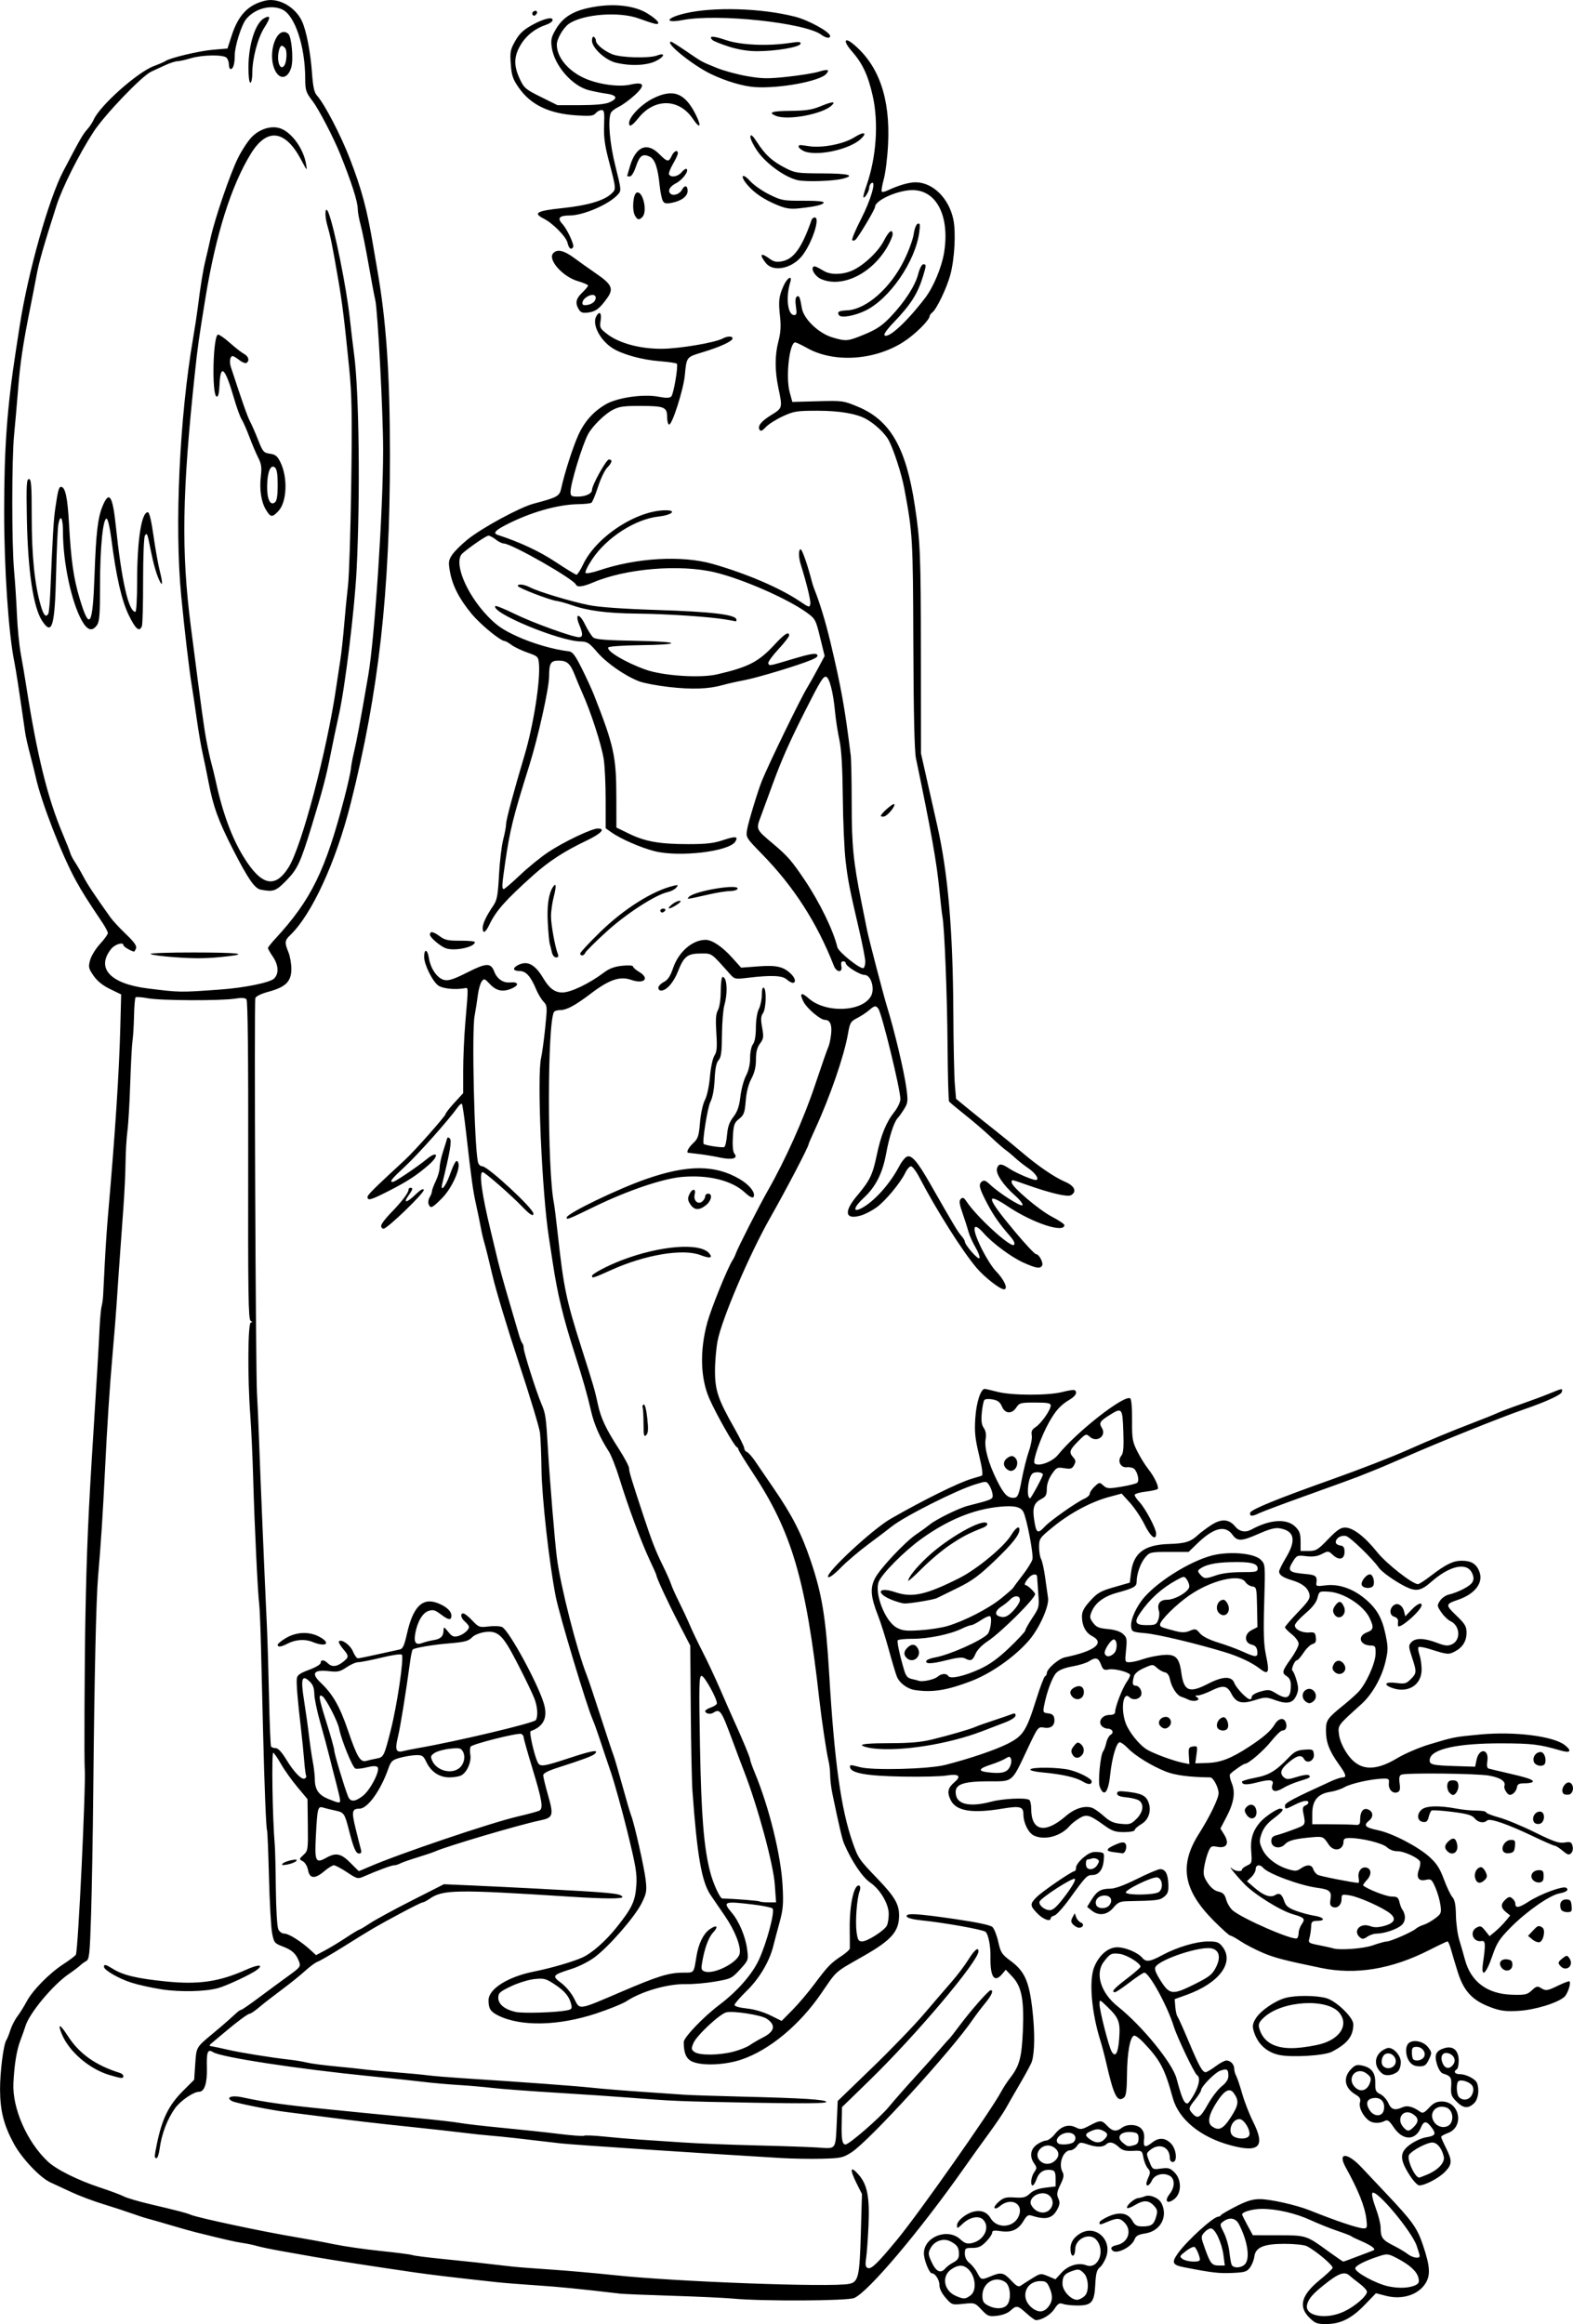 <?xml version="1.0" encoding="UTF-8"?>
<svg width="213.2mm" height="314.94mm" version="1.1" viewBox="0 0 213.2 314.94" xmlns="http://www.w3.org/2000/svg">
<g transform="translate(244.71 101.6)">
<path d="m-67.268 212.45c-1.49-1.49-1.05-3.05 1.429-5.07 0.882-0.718 1.666-1.452 1.743-1.63 0.132-0.307-2.173-2.264-3.479-2.954-0.334-0.176-1.655-0.318-2.993-0.32-2.863-5e-3 -3.977 0.466-4.136 1.747-0.054 0.435-0.314 1.089-0.578 1.453-0.426 0.586-0.704 0.671-2.438 0.745-1.811 0.077-2.758-0.035-6.521-0.774-1.573-0.309-1.711-0.627-0.815-1.886 1.209-1.698 4.802-4.963 5.461-4.963 0.149 0 0.31-0.089 0.359-0.198 0.049-0.109 0.964-0.645 2.034-1.191 1.477-0.753 2.263-0.992 3.263-0.992 1.389 0 4.913 0.79 6.698 1.502 3.827 1.526 6.62 2.458 7.379 2.464 0.442 3e-3 0.482-0.143 0.348-1.253-0.208-1.72-1.099-3.949-2.81-7.029-1.14-2.053 0.216-2.053 2.14 0 0.776 0.827 2.303 2.448 3.395 3.602 3.485 3.685 4.15 4.612 4.908 6.84 1.011 2.973 1.09 4.194 0.346 5.338-1 1.536-3.164 2.201-5.334 1.638l-1.349-0.35-1.505 1.562c-1.795 1.863-3.283 2.607-5.228 2.615-1.261 5e-3 -1.514-0.093-2.315-0.894zm4.746-0.811c1.474-0.697 3.086-2.093 3.086-2.673 0-0.194-0.446-0.685-0.992-1.093s-1.149-0.89-1.342-1.072c-0.684-0.647-1.497-0.359-3.484 1.232-1.522 1.219-2.074 1.856-2.288 2.641-0.432 1.585 2.513 2.151 5.02 0.965zm9.764-3.615c0.35-0.187 0.425-0.431 0.295-0.95-0.218-0.87-1.163-1.738-2.851-2.622-1.21-0.634-1.378-0.657-2.381-0.335-1.987 0.638-3.328 1.317-3.328 1.686 0 0.546 2.835 2.08 4.497 2.434 1.49 0.317 2.932 0.236 3.769-0.212zm-23.234-2.763c0.746-0.746 0.397-3.138-0.791-5.437-0.441-0.852-1.275-1.003-2.116-0.383-0.506 0.373-0.505 0.395 0.068 1.521 0.32 0.629 0.652 1.769 0.737 2.535 0.085 0.766 0.223 1.569 0.306 1.786 0.199 0.517 1.269 0.504 1.795-0.022zm-2.892-1.238c-0.223-1.701-1.133-3.638-1.708-3.638-0.233 0-0.639 0.252-0.903 0.56-0.465 0.543-0.461 0.611 0.105 2.183 0.739 2.048 0.935 2.284 1.901 2.284h0.786zm-3.236 0.701c0.16-0.16-0.264-1.358-0.638-1.8-0.113-0.134-0.632 0.088-1.178 0.505-0.914 0.697-0.945 0.767-0.491 1.099 0.491 0.359 2.014 0.488 2.307 0.196zm21.208-0.467c0.885-0.344 1.838-0.706 2.118-0.803 0.437-0.152 0.456-0.227 0.132-0.518-0.208-0.187-0.913-0.566-1.568-0.843-0.655-0.277-1.25-0.566-1.323-0.643-0.073-0.077-0.925-0.406-1.894-0.732s-2.568-0.966-3.555-1.423c-2.051-0.949-4.643-1.557-6.644-1.557-1.285 0-2.744 0.415-2.709 0.77 8e-3 0.086 0.339 0.751 0.734 1.479l0.719 1.323 3.433 6e-3c3.84 6e-3 3.786-0.011 6.865 2.226 1.015 0.737 1.898 1.34 1.964 1.34 0.065 0 0.843-0.281 1.727-0.625zm8.62-0.135c0-0.127-0.183-0.752-0.407-1.389-0.711-2.02-5.468-7.692-6.003-7.156-0.13 0.13 0.063 1.008 0.444 2.021 0.371 0.985 0.674 2.184 0.674 2.664 0 1.354 0.229 1.683 1.687 2.419 0.746 0.377 1.64 0.907 1.987 1.178 0.653 0.511 1.618 0.667 1.618 0.262zm-53.295 7.772c-1.181-1.082-1.372-1.114-2.168-0.366-0.353 0.332-1.088 0.615-1.805 0.696-1.124 0.127-1.273 0.069-2.114-0.822-0.888-0.942-0.932-0.956-2.456-0.797-1.533 0.16-1.562 0.151-2.401-0.805-0.537-0.612-0.849-1.248-0.849-1.733 0-0.71-0.571-1.597-1.028-1.597-0.354 0-1.089-1.851-1.08-2.721 0.022-2.239 3.231-3.467 4.934-1.888 0.574 0.532 0.91 0.648 1.522 0.525 1.697-0.339 2.591-2.168 1.562-3.197-0.591-0.591-1.833-0.329-2.791 0.589-0.678 0.649-0.737 0.664-0.737 0.177 0-0.596 1.185-1.576 2.222-1.836 1.041-0.261 1.834 0.043 2.339 0.898 0.825 1.397 2.984 1.315 3.728-0.142 0.91-1.78-0.952-2.851-2.537-1.459-0.256 0.224-0.553 0.319-0.661 0.211-0.108-0.109 0.149-0.495 0.571-0.858 0.649-0.559 0.983-0.647 2.161-0.573 1.169 0.074 1.5-0.012 2.055-0.534 0.444-0.417 1.127-0.678 2.072-0.794l1.41-0.172v-1.055c0-0.811-0.112-1.076-0.484-1.148-1.003-0.193-1.727 0.208-2.066 1.145-0.184 0.509-0.43 0.925-0.546 0.925-0.363 0-0.231-1.177 0.2-1.793 0.373-0.532 0.373-0.644 0-1.176-0.66-0.942-0.521-1.944 0.357-2.569 0.423-0.301 0.988-0.547 1.257-0.547s0.809-0.402 1.201-0.894c0.854-1.07 1.833-1.377 2.82-0.885 0.64 0.319 0.841 0.292 1.875-0.255 1.452-0.768 1.634-0.764 2.397 0.049 0.705 0.75 1.226 0.818 1.969 0.256 0.733-0.554 2.092-0.488 2.651 0.129 0.322 0.356 0.434 0.81 0.359 1.455-0.125 1.068 0.139 1.166 1.107 0.409 0.895-0.7 1.746-0.659 2.526 0.12 0.758 0.758 0.935 2.526 0.253 2.526-0.225 0-0.397-0.237-0.397-0.547 0-1.497-1.418-2.088-2.638-1.1-0.567 0.46-0.57 0.494-0.136 1.579 0.443 1.108 0.445 1.109 1.588 0.952 0.991-0.136 1.236-0.065 1.827 0.526 0.985 0.985 0.973 2.821-0.024 3.605-0.959 0.755-1.407 0.296-0.65-0.667 0.781-0.993 0.745-2.161-0.079-2.536-0.886-0.404-1.963-0.075-2.32 0.708-0.295 0.647-0.742 0.889-0.742 0.402 0-0.139 0.138-0.555 0.307-0.925 0.249-0.547 0.229-0.76-0.11-1.137-0.229-0.255-0.498-0.905-0.598-1.445-0.182-0.98-0.182-0.981-1.456-0.926-1.005 0.043-1.408-0.071-1.908-0.541-0.67-0.629-1.256-0.753-1.671-0.354-0.43 0.414-1.274 0.428-2.448 0.04-1.073-0.354-1.149-0.344-1.532 0.202-0.221 0.316-0.619 0.575-0.884 0.575-0.969 0-1.655 1.828-1.085 2.892 0.253 0.472 0.204 0.791-0.271 1.772-0.476 0.984-0.526 1.313-0.281 1.851 0.234 0.514 0.212 0.82-0.102 1.427-0.675 1.306-1.545 1.534-3.495 0.917-0.481-0.152-0.684-0.021-1.126 0.727-0.699 1.184-1.619 1.594-3.085 1.374-0.903-0.135-1.155-0.091-1.155 0.204 0 0.207-0.371 0.756-0.825 1.221-0.647 0.662-1.046 0.844-1.852 0.844-0.959 0-1.027 0.051-1.027 0.775 0 0.499 0.222 0.949 0.626 1.267 0.344 0.271 0.823 0.875 1.065 1.342 0.504 0.975 0.559 0.988 1.84 0.453 1.382-0.577 1.729-0.505 2.749 0.577 0.762 0.808 0.993 0.921 1.354 0.666 0.24-0.169 0.932-0.613 1.539-0.986 1.068-0.657 1.135-0.665 2.106-0.259l1.003 0.419 0.822-0.897c0.903-0.986 2.297-1.406 3.344-1.008 1.64 0.624 2.666-2.013 1.351-3.472-0.905-1.005-2.824-0.132-2.84 1.292-0.012 1.019-0.515 1.222-0.626 0.252-0.114-0.998 0.33-1.802 1.318-2.386 2.054-1.213 4.318 0.823 3.515 3.16-0.196 0.569-0.588 1.217-0.872 1.441-0.406 0.32-0.537 0.816-0.616 2.324-0.126 2.421-0.485 2.845-2.407 2.845-0.759 0-1.642-0.096-1.963-0.213-0.484-0.176-0.685-0.058-1.178 0.694-0.519 0.791-1.705 1.503-2.505 1.503-0.143 0-0.715-0.417-1.271-0.926zm2.97-0.887c0.573-0.73 0.63-1.453 0.196-2.49-0.359-0.859-0.528-0.989-1.286-0.989-2.005 0-2.767 2.244-1.207 3.557 0.888 0.747 1.67 0.721 2.296-0.078zm-5.653-0.191c0.661-0.661 0.552-2.634-0.172-3.141-1.362-0.954-3.116 0.068-3.116 1.817 0 0.742 0.147 1.009 0.728 1.324 0.955 0.518 2.043 0.518 2.561 1.6e-4zm10.668-1.381c0.523-0.665 0.41-2.357-0.198-2.965-0.61-0.61-0.758-0.63-1.763-0.248-0.902 0.343-1.138 0.685-1.143 1.657-6e-3 1.047 1.359 2.397 2.177 2.154 0.328-0.098 0.746-0.367 0.928-0.598zm-15.603 0.062c0.974-0.683 0.715-2.854-0.447-3.747-0.617-0.474-1.299-0.409-2.165 0.208-1.308 0.931-0.959 2.869 0.641 3.565 1.083 0.471 1.264 0.469 1.971-0.026zm-3.366-3.707c0.189-0.228 0.68-0.588 1.091-0.801 0.544-0.282 0.746-0.582 0.743-1.107-5e-3 -0.92-0.229-1.26-1.143-1.734-0.962-0.499-2.194-0.073-2.72 0.942-0.336 0.648-0.317 0.844 0.188 1.918 0.593 1.262 1.221 1.529 1.841 0.782zm14.122-7.939c0.851-0.851 0.284-2.23-0.916-2.23-1.065 0-1.952 0.888-1.581 1.582 0.556 1.039 1.787 1.359 2.498 0.648zm0.726-6.637c0.669-0.606 0.605-1.323-0.164-1.826-1.303-0.854-2.938 0.758-1.861 1.834 0.552 0.552 1.41 0.549 2.025-8e-3zm10.736-2.11c0.435-0.117 0.595-0.356 0.595-0.892 0-0.553-0.146-0.757-0.595-0.834-1.694-0.29-2.603 0.541-1.536 1.405 0.669 0.542 0.694 0.547 1.536 0.321zm-8.164-0.461c0.475-0.572 0.062-1.224-0.775-1.224-1.018 0-1.913 0.9-1.402 1.411 0.318 0.318 1.869 0.185 2.177-0.187zm4.11-0.317c0.578-0.578 0.521-0.87-0.234-1.214-0.49-0.223-0.847-0.214-1.455 0.038-0.96 0.397-1.003 0.631-0.218 1.181 0.749 0.524 1.38 0.523 1.907-4e-3zm-50.252 21.575c-1.164-0.105-4.915-0.279-8.334-0.386-3.42-0.107-6.575-0.236-7.011-0.287-5.588-0.656-8.261-0.921-11.377-1.128-2.037-0.136-4.418-0.324-5.292-0.419-5.921-0.645-9.068-1.02-11.377-1.356-5.069-0.737-11.392-1.715-13.494-2.089-1.164-0.207-3.188-0.566-4.498-0.799-1.31-0.233-2.738-0.53-3.175-0.662-0.437-0.131-1.329-0.319-1.984-0.417-1.045-0.156-2.156-0.41-6.419-1.468-0.547-0.136-2.035-0.556-3.307-0.933-1.272-0.378-2.67-0.779-3.106-0.892-0.437-0.113-1.449-0.441-2.249-0.729-0.8-0.288-2.527-0.852-3.837-1.253s-3.215-1.117-4.233-1.592c-1.019-0.475-2.328-1.082-2.91-1.35-1.407-0.648-3.875-3.268-4.95-5.254-1.349-2.491-1.843-4.431-1.858-7.289-0.013-2.414 0.471-6.195 0.863-6.747 0.103-0.146 0.341-0.741 0.527-1.323 0.187-0.582 0.617-1.425 0.957-1.873 0.34-0.448 0.903-1.351 1.252-2.006 0.817-1.536 3.065-3.824 4.983-5.073 0.83-0.54 1.591-1.115 1.692-1.277 0.306-0.496 1.386-23.126 1.204-25.225-0.085-0.973-0.025-14.48 0.09-20.505 0.177-9.231 0.39-14.116 1.101-25.268 0.362-5.675 0.715-11.628 0.784-13.229 0.069-1.601 0.203-3.208 0.298-3.572 0.095-0.364 0.192-1.019 0.216-1.455 0.024-0.437 0.125-2.401 0.223-4.366 0.098-1.964 0.293-4.882 0.433-6.482 0.994-11.385 1.516-19.378 1.681-25.733l0.112-4.301-1.496-0.726c-1.002-0.486-1.744-1.083-2.245-1.809-0.682-0.986-0.724-1.176-0.468-2.117 0.155-0.568 0.759-1.554 1.344-2.191 0.585-0.637 1.063-1.298 1.063-1.468s-0.327-0.799-0.728-1.396c-2.101-3.135-2.688-4.062-3.562-5.637-1.921-3.459-4.755-10.758-5.497-14.154-0.127-0.582-0.468-1.951-0.758-3.043-0.29-1.091-0.587-2.401-0.66-2.91-0.828-5.766-1.255-8.551-1.481-9.657-0.784-3.846-1.373-12.596-1.371-20.373 2e-3 -8.648 0.397-14.051 1.596-21.828 0.146-0.946 0.379-2.452 0.518-3.348 1.112-7.172 3.918-17.127 5.887-20.889 2.262-4.322 2.66-5.016 3.241-5.66 0.328-0.364 0.726-0.959 0.885-1.323 0.834-1.913 5.943-6.461 8.192-7.292 0.702-0.26 1.395-0.56 1.541-0.668 0.569-0.422 4.599-1.38 6.453-1.534l1.955-0.163 0.566-1.749c0.91-2.814 2.274-4.223 4.6-4.75 1.772-0.401 4.011 0.858 4.915 2.764 0.604 1.272 1.169 4.175 1.376 7.066 0.133 1.852 0.302 2.627 0.658 3.02 1.025 1.131 3.226 5.354 4.473 8.581 1.609 4.164 2.34 6.895 3.17 11.858 0.152 0.909 0.397 2.338 0.544 3.175 1.224 6.955 1.717 14.195 1.717 25.202 0 18.558-1.518 32.025-5.311 47.104-2.003 7.966-5.288 15.11-8.231 17.904-0.72 0.684-0.751 1.009-0.217 2.287 0.218 0.522 0.397 1.544 0.397 2.271 0 1.694-0.759 2.454-3.082 3.082-1.013 0.274-1.721 0.619-1.801 0.877-0.168 0.543 0.045 50.777 0.227 53.607 0.075 1.164 0.206 4.141 0.291 6.615 0.143 4.181 0.727 17.993 1.056 25.003 0.079 1.673 0.206 5.951 0.283 9.505 0.077 3.554 0.201 6.56 0.275 6.681 0.074 0.12 0.358 0.219 0.63 0.219 0.318 0 0.824 0.542 1.419 1.522 1.075 1.77 2.127 2.842 2.538 2.588 0.159-0.098 0.234-0.267 0.167-0.375-0.067-0.108-0.186-1.023-0.264-2.032-0.078-1.009-0.269-2.907-0.423-4.216-0.463-3.93-0.66-6.316-0.572-6.937 0.064-0.45 0.451-0.721 1.654-1.16 0.871-0.318 1.57-0.733 1.57-0.934 0-0.477 0.469-0.46 0.964 0.035 0.547 0.547 1.219 0.497 2.043-0.151 0.864-0.68 0.864-0.8 3e-3 -1.824-0.382-0.454-0.621-0.899-0.53-0.989 0.355-0.355 1.537 0.501 1.903 1.378 0.213 0.509 0.512 0.925 0.665 0.925s1.372-0.246 2.708-0.547c1.337-0.301 2.668-0.594 2.959-0.65 0.423-0.082 0.622-0.516 0.993-2.165 0.8-3.553 2.037-4.849 3.988-4.178 1.237 0.425 2.03 1.113 2.03 1.76 0 0.667-0.401 0.613-1.464-0.198-0.744-0.567-1.028-0.644-1.636-0.444-0.817 0.269-1.519 1.466-1.803 3.074-0.217 1.233 0.074 1.609 0.981 1.264 0.364-0.139 1.057-0.314 1.538-0.39 0.945-0.149 1.313-0.528 1.322-1.362 5e-3 -0.462 0.083-0.432 0.62 0.239 0.495 0.619 0.748 0.734 1.303 0.595 0.728-0.183 1.52-0.835 1.52-1.252 0-0.137-0.238-0.452-0.529-0.701-0.577-0.494-0.706-1.129-0.23-1.129 0.165 0 0.707 0.432 1.206 0.961 0.868 0.921 0.963 0.954 2.247 0.802 0.738-0.087 1.555-0.044 1.816 0.095 0.944 0.505 4.808 7.598 5.631 10.335 0.574 1.911-6e-3 3.135-1.784 3.758-0.235 0.082 0.491 3.292 0.956 4.223 0.326 0.654 0.724 0.598 4.402-0.614 3.011-0.993 3.965-1.143 3.333-0.524-0.284 0.278-1.703 0.808-4.811 1.799-1.516 0.483-2.181 0.822-2.176 1.109 4e-3 0.227 0.288 1.402 0.633 2.61 0.812 2.846 0.728 3.126-1.05 3.495-2.803 0.582-12.682 3.502-14.274 4.219-0.291 0.131-1.363 0.491-2.381 0.801-1.019 0.309-2.059 0.675-2.312 0.813-0.253 0.138-0.624 0.25-0.825 0.25-0.35 0-2.24 0.697-4.085 1.506-0.841 0.369-0.922 0.349-2.294-0.562-0.782-0.519-1.585-0.944-1.784-0.944s-0.774 0.352-1.278 0.783c-1.283 1.096-2 1.058-2.221-0.118-0.099-0.528-0.402-1.045-0.709-1.21-0.53-0.284-0.529-0.293 0.092-0.869 0.604-0.56 0.626-0.712 0.584-4.066l-0.044-3.484-1.392-1.666c-0.766-0.916-1.746-2.293-2.178-3.059-0.432-0.766-0.912-1.47-1.067-1.566-0.255-0.157-0.107 9.027 0.201 12.477 0.052 0.582 0.117 3.257 0.145 5.945 0.028 2.698 0.174 5.157 0.326 5.49 0.164 0.361 0.508 0.604 0.854 0.604 0.581 0 2.317 1.106 3.588 2.287l0.68 0.632 1.246-0.663c0.685-0.364 1.965-1.14 2.844-1.724 0.879-0.584 1.667-1.061 1.75-1.061 0.084 0 0.76-0.401 1.503-0.891 0.743-0.49 3.294-1.877 5.669-3.082l4.319-2.191 3.751 0.164c2.063 0.09 6.072 0.285 8.91 0.434 10.111 0.531 11.243 0.638 11.528 1.099 0.188 0.303-2.301 0.298-7.207-0.017-15.325-0.983-17.14-0.955-18.913 0.288-0.386 0.271-0.813 0.492-0.948 0.492-0.135 0-1.545 0.699-3.134 1.554-3.342 1.797-3.558 1.924-7.566 4.429-1.656 1.035-3.245 1.959-3.532 2.053-0.287 0.094-1.058 0.659-1.712 1.257-0.655 0.597-2.084 1.747-3.175 2.555-1.091 0.808-2.452 1.867-3.024 2.352-0.572 0.485-1.15 0.882-1.285 0.882-0.252 0-1.711 1.076-3.389 2.5-0.523 0.444-1.237 1.042-1.587 1.329-0.606 0.497-0.611 0.526-0.108 0.606 0.291 0.046 1.244 0.25 2.117 0.454 1.67 0.389 5.874 1.065 8.334 1.34 0.8 0.089 1.872 0.268 2.381 0.397 0.509 0.129 2.236 0.358 3.837 0.509 1.601 0.152 3.327 0.334 3.836 0.405 0.509 0.071 2.414 0.248 4.233 0.392 1.819 0.144 3.838 0.334 4.487 0.423 0.649 0.088 2.732 0.261 4.63 0.384 8.851 0.574 15.306 1.049 17.606 1.295 1.382 0.148 4.478 0.401 6.879 0.561 2.401 0.161 4.942 0.336 5.647 0.389 0.705 0.053 4.098 0.165 7.541 0.25 8.635 0.212 11.684 0.404 11.684 0.735 0 0.191-3.051 0.222-9.856 0.098-10.001-0.182-10.99-0.223-16.867-0.691-1.819-0.145-6.284-0.446-9.922-0.668-3.638-0.223-7.508-0.513-8.599-0.645-1.091-0.132-3.175-0.313-4.63-0.402-1.455-0.089-3.539-0.273-4.63-0.41-1.091-0.137-4.425-0.492-7.408-0.79-9.757-0.975-20.083-2.554-21.179-3.239-0.753-0.47-0.914-0.07-0.854 2.134 0.055 2.053-0.33 3.228-1.058 3.226-0.748-3e-3 -2.516 1.207-3.245 2.218-1.064 1.476-1.832 3.493-2.104 5.522-0.092 0.691-0.28 1.257-0.416 1.257-0.316 0-0.312-0.195 0.041-1.905 0.715-3.469 1.604-5.268 3.579-7.243l1.477-1.477 0.146-2.137c0.16-2.328 0.103-2.231 2.44-4.172 0.789-0.655 1.738-1.467 2.109-1.804 0.372-0.338 0.864-0.784 1.095-0.992 0.23-0.208 0.499-0.378 0.598-0.378 0.098 0 1.176-0.744 2.395-1.654 1.219-0.91 3-2.221 3.958-2.915 1.661-1.204 1.729-1.295 1.467-1.984-0.404-1.062-0.921-1.535-2.22-2.031-1.101-0.42-1.176-0.517-1.425-1.817-0.144-0.755-0.335-4.16-0.423-7.567-0.088-3.407-0.206-6.267-0.26-6.355-0.127-0.205-0.357-5.913-0.54-13.38-0.078-3.201-0.201-8.202-0.272-11.112-0.071-2.91-0.187-5.708-0.256-6.218-0.19-1.397-0.628-10.534-0.806-16.801-0.086-3.056-0.268-7.032-0.404-8.836-0.375-4.989-0.325-12.462 0.084-12.467 0.239-0.003 0.229-0.068-0.035-0.236-0.307-0.194-0.359-3.698-0.328-21.728 0.025-14.029-0.055-21.607-0.228-21.816-0.186-0.224-0.64-0.258-1.524-0.112-1.884 0.31-10.069 0.28-11.82-0.044-0.841-0.156-1.602-0.211-1.69-0.123-0.088 0.088-0.182 1.212-0.21 2.497-0.027 1.285-0.119 2.799-0.205 3.364-0.086 0.565-0.225 3.17-0.31 5.789-0.085 2.619-0.257 5.536-0.382 6.482-0.125 0.946-0.239 2.851-0.253 4.233-0.014 1.382-0.144 4.121-0.287 6.085s-0.32 4.405-0.392 5.424c-0.072 1.019-0.195 2.745-0.273 3.836-0.078 1.091-0.199 2.877-0.268 3.969-0.069 1.091-0.309 4.068-0.534 6.615-0.398 4.516-0.738 9.72-1.037 15.875-0.278 5.729-0.556 9.989-0.929 14.288-0.269 3.09-0.504 13.589-0.658 29.369-0.056 5.748-0.188 13.166-0.293 16.483-0.171 5.376-0.242 6.059-0.658 6.282-0.257 0.137-0.625 0.405-0.818 0.595-0.193 0.19-0.887 0.712-1.542 1.161-2.178 1.492-5.391 5.365-5.889 7.096-0.084 0.291-0.391 1.157-0.683 1.925-0.496 1.302-0.814 3.255-0.937 5.753-0.168 3.399 1.82 7.947 4.643 10.619 1.159 1.097 4.051 2.54 7.113 3.55 1.357 0.447 2.803 0.987 3.214 1.199 0.411 0.213 1.966 0.674 3.456 1.025 3.85 0.907 5.016 1.211 5.619 1.465 0.993 0.419 9.849 2.304 14.288 3.04 1.455 0.242 3.768 0.671 5.139 0.955 1.371 0.284 4.229 0.694 6.35 0.912s4.036 0.467 4.254 0.554 2.004 0.317 3.969 0.511c3.183 0.314 5.76 0.596 9.525 1.04 0.655 0.077 2.977 0.257 5.159 0.4 2.183 0.143 6.171 0.495 8.864 0.782 8.258 0.882 29.249 1.655 31.687 1.167 1.243-0.249 1.412-0.983 1.579-6.86l0.151-5.315-0.701-1.395c-0.994-1.979-0.897-2.525 0.224-1.256 1.208 1.367 1.535 3.047 1.36 6.989-0.076 1.706-0.217 3.649-0.315 4.318-0.143 0.979-0.096 1.248 0.243 1.378 0.463 0.178 1.34-0.68 4.005-3.914 2.923-3.547 12.665-17.4 14.023-19.94 0.291-0.544 0.853-1.408 1.249-1.918 1.257-1.622 1.562-2.739 1.718-6.3 0.187-4.265-0.156-6.067-1.407-7.398l-0.903-0.961-0.503 0.595c-1.052 1.246-1.628 0.382-1.575-2.362 0.028-1.442-0.294-3.059-0.672-3.373-0.362-0.301-5.628-1.241-8.666-1.548-1.135-0.114-1.942-0.324-2.007-0.522-0.164-0.496 1.299-0.419 6.541 0.344 2.932 0.426 4.784 0.818 5.063 1.071 0.242 0.219 0.602 1.124 0.798 2.011 0.326 1.469 0.475 1.699 1.684 2.592 1.908 1.411 2.513 2.786 2.954 6.724 0.334 2.982 0.303 5.658-0.08 6.904-0.089 0.291-0.789 1.601-1.555 2.91-0.766 1.31-1.655 2.857-1.977 3.44-0.322 0.582-1.327 2.07-2.232 3.307-0.906 1.237-2.443 3.38-3.415 4.763-6.033 8.577-13.028 16.847-14.915 17.636-0.935 0.391-12.317 0.449-16.347 0.084zm-49.433-58.497c3.949-1.73 16.581-6.007 20.241-6.853 1.358-0.314 2.648-0.663 2.866-0.775 0.572-0.295 0.393-1.386-0.952-5.802-0.641-2.103-1.165-3.971-1.165-4.149s-0.151-0.383-0.335-0.453c-0.465-0.178-6.634 1.377-6.851 1.726-0.097 0.156-0.114 0.663-0.039 1.126 0.157 0.969-0.458 2.356-1.228 2.768-0.28 0.15-1.004 0.272-1.61 0.272-1.358 0-2.487-0.751-3.119-2.075-0.413-0.866-0.563-0.964-1.437-0.938-0.537 0.016-1.504 0.177-2.149 0.358-1.061 0.297-1.215 0.447-1.607 1.558-1.019 2.889-2.775 5.321-3.851 5.334-1.046 0.012-1.118 0.359-0.555 2.67 0.298 1.222 0.618 2.489 0.711 2.817 0.122 0.428 0.058 0.595-0.226 0.595-0.448 0-0.748-0.691-1.394-3.209-0.579-2.256-0.657-2.366-1.878-2.621-0.563-0.118-1.287-0.296-1.608-0.395-0.72-0.223-0.784 0.029-0.986 3.844-0.183 3.459-0.035 3.77 1.407 2.959 1.335-0.75 2.032-0.592 3.357 0.765 0.558 0.571 1.039 1.038 1.07 1.038 0.031 0 0.632-0.252 1.335-0.56zm-3.885-9.031c-2e-3 -0.182-0.241-1.224-0.529-2.315-0.289-1.091-0.714-2.758-0.946-3.704-0.232-0.946-0.778-2.97-1.213-4.498-0.435-1.528-0.8-3.281-0.811-3.896-0.014-0.815-0.188-1.276-0.642-1.703-1.046-0.983-1.222-0.378-0.749 2.581 0.23 1.442 0.53 3.574 0.665 4.738s0.368 2.758 0.518 3.542c0.15 0.784 0.274 1.855 0.277 2.381 6e-3 1.416 0.516 2.16 1.848 2.696 1.448 0.583 1.589 0.599 1.583 0.178zm3.068-0.593c1.022-0.779 2.414-3.494 2.003-3.905-0.183-0.183-0.651-0.174-1.458 0.03-0.654 0.165-1.351 0.237-1.549 0.161-0.388-0.149-1.912-3.9-2.2-5.416-0.186-0.977-1.795-4.09-2.265-4.38-0.589-0.364-0.501 0.21 0.537 3.502 0.591 1.875 1.075 3.615 1.075 3.865 0 0.431 1.353 4.931 1.866 6.208 0.311 0.773 0.92 0.753 1.992-0.064zm12.987-3.7c0.705-0.494 0.985-1.57 0.597-2.295-0.265-0.495-0.462-0.541-1.747-0.408-0.796 0.082-1.734 0.337-2.083 0.565-0.562 0.368-0.599 0.494-0.326 1.093 0.581 1.274 2.447 1.822 3.558 1.044zm-11.099-1.372c0.94-0.171 1.012-0.316 1.895-3.793 0.868-3.417 1.813-9.793 1.522-10.263-0.091-0.148-1.21 6e-3 -2.74 0.376-1.422 0.344-2.849 0.626-3.169 0.626-0.321 2.7e-4 -1.035 0.31-1.587 0.687-0.849 0.58-1.2 0.664-2.269 0.541-2.202-0.254-2.602 0.257-1.226 1.567 1.64 1.562 2.562 3.178 3.686 6.466 1.248 3.648 1.675 4.35 2.499 4.107 0.297-0.087 0.922-0.229 1.39-0.314zm5.632-1.417c5.234-0.908 15.684-3.392 15.936-3.788 0.329-0.517 0.226-1.908-0.22-2.987-0.687-1.659-2.864-5.961-3.629-7.169-1.002-1.584-1.706-1.982-3.123-1.764-0.637 0.098-1.37 0.398-1.628 0.667-0.538 0.559-0.976 0.673-3.366 0.873-2.025 0.17-4.501 0.596-4.717 0.811-0.084 0.084-0.237 0.773-0.34 1.532-0.614 4.505-1.341 8.996-1.678 10.367-0.421 1.715-0.244 2.136 0.782 1.856 0.291-0.08 1.184-0.258 1.984-0.397zm-26.855-102.79c3.295-0.236 6.777-0.947 7.324-1.494 0.67-0.67 0.6-1.819-0.18-2.969-0.364-0.536-0.66-1.059-0.658-1.161 2e-3 -0.103 0.448-0.669 0.992-1.258 4.866-5.27 6.808-9.238 9.384-19.17 0.434-1.673 0.821-3.4 0.861-3.837 0.039-0.437 0.199-1.329 0.354-1.984 0.462-1.952 0.831-3.925 2.003-10.716 0.878-5.085 2.014-22.32 2.015-30.559 5.3e-4 -4.969-0.729-18.857-1.065-20.294-0.143-0.611-0.557-2.814-0.92-4.895s-0.837-4.438-1.055-5.238c-0.218-0.8-0.397-1.788-0.399-2.194-4e-3 -1.011-0.843-3.632-2.388-7.464-0.895-2.221-2.889-6.051-3.718-7.144-0.936-1.233-1.005-1.449-1.016-3.175-0.029-4.343-1.401-8.451-3.091-9.253-1.537-0.729-3.73-0.151-4.914 1.296-0.631 0.771-1.545 3.668-1.545 4.899 0 1.167-0.209 1.868-0.557 1.868-0.13 0-0.236-0.274-0.236-0.609 0-0.335-0.143-0.751-0.318-0.926-0.443-0.443-3.302-0.398-4.866 0.076-0.714 0.217-1.524 0.395-1.799 0.397-0.275 2e-3 -1.049 0.257-1.72 0.568-0.671 0.311-1.493 0.691-1.828 0.845-1.278 0.589-6.325 5.861-7.826 8.175-1.98 3.052-4.228 7.532-5.015 9.994-1.729 5.407-2.352 7.577-2.678 9.33-0.196 1.053-0.595 3.106-0.886 4.561-0.981 4.894-1.353 7.39-1.637 10.98-0.156 1.964-0.398 4.737-0.539 6.161-0.33 3.329-0.331 14.844-2e-3 18.445 0.14 1.528 0.314 4.213 0.387 5.966 0.073 1.754 0.308 4.135 0.521 5.292 0.213 1.157 0.526 2.996 0.696 4.088 1.499 9.641 2.928 15.444 5.016 20.373 0.462 1.091 0.909 2.223 0.992 2.514 0.083 0.291 0.356 0.827 0.607 1.191 0.25 0.364 0.771 1.257 1.157 1.984 0.614 1.158 1.361 2.287 3.679 5.556 0.309 0.437 1.256 1.457 2.104 2.267 1.1 1.052 1.492 1.601 1.371 1.918-0.094 0.244-0.212 0.445-0.262 0.445-0.316 0-1.439-0.653-1.439-0.836 0-0.508-1.156-0.169-1.682 0.492-2.073 2.61-0.111 4.713 4.989 5.347 4.362 0.542 4.309 0.541 9.79 0.147zm-6.195-4.384c-1.661-0.119-3.117-0.315-3.237-0.434-0.119-0.119 2.519-0.213 5.864-0.208 5.935 8e-3 7.496 0.178 4.692 0.508-2.701 0.319-4.333 0.348-7.319 0.134zm11.704-9.152c-0.827-0.161-1.717-1.45-3.761-5.449-1.987-3.886-2.687-5.819-3.327-9.184-0.235-1.237-0.591-2.963-0.791-3.837-0.2-0.873-0.557-2.957-0.793-4.63-0.236-1.673-0.537-3.698-0.668-4.498-0.365-2.225-0.999-7.603-1.45-12.309-0.908-9.466-0.219-24.171 1.636-34.919 0.226-1.31 0.507-3.155 0.625-4.101 0.348-2.801 0.718-5.081 1.032-6.35 0.162-0.655 0.477-2.024 0.7-3.043 0.585-2.67 2.647-8.689 3.718-10.848 0.505-1.019 1.332-2.28 1.838-2.803 1.142-1.181 2.821-1.653 4.05-1.136 1.493 0.628 2.988 2.76 3.328 4.745 0.175 1.021 0.159 1.008-0.659-0.541-2.147-4.067-4.623-4.383-6.795-0.868-2.685 4.346-4.79 11.025-6.191 19.653-0.906 5.575-1.027 6.438-1.427 10.186-1.726 16.177-1.85 24.081-0.541 34.264 1.497 11.644 1.763 13.591 2.115 15.478 0.203 1.091 0.503 2.461 0.666 3.043 0.163 0.582 0.403 1.56 0.534 2.172 0.953 4.467 2.21 7.911 3.86 10.577 2.39 3.861 4.239 4.282 6.07 1.381 1.784-2.827 5.232-15.898 6.484-24.582 0.157-1.091 0.4-2.699 0.539-3.572 0.139-0.873 0.367-2.957 0.506-4.63 0.139-1.673 0.377-4.114 0.53-5.424s0.349-7.484 0.437-13.722c0.133-9.481 0.087-12.062-0.28-15.743-0.647-6.482-0.939-8.838-1.497-12.075-0.782-4.533-1.02-5.714-1.461-7.241-0.429-1.485-0.286-2.871 0.173-1.68 0.81 2.103 2.442 10.218 2.883 14.345 0.164 1.528 0.419 3.671 0.567 4.763 0.682 5.014 0.849 19.238 0.343 29.236-0.27 5.329-1.546 15.794-2.388 19.579-0.356 1.601-0.881 4.101-1.166 5.556-0.56 2.857-1.106 4.917-2.559 9.657-1.509 4.921-1.903 5.764-3.412 7.31-1.408 1.443-1.762 1.569-3.465 1.237zm-24.246-36.448c-1.419-2.539-2.562-7.919-2.562-12.06 0-1.919-0.354-2.474-0.628-0.984-0.087 0.473-0.222 3.479-0.301 6.681-0.177 7.209-0.551 8.456-1.909 6.36-1.198-1.85-1.925-6.784-2.057-13.967-0.081-4.401-0.036-5.226 0.283-5.226 0.315 0 0.379 0.861 0.379 5.161 0 5.244 0.396 9.132 1.218 11.959 0.393 1.351 0.692 1.685 1.026 1.144 0.087-0.141 0.211-1.481 0.274-2.977 0.333-7.848 0.446-9.746 0.675-11.318 0.349-2.402 0.484-2.91 0.771-2.91 0.586 0 0.891 1.406 1.091 5.019 0.273 4.943 0.614 7.348 1.426 10.06 1.357 4.534 1.781 3.883 2.029-3.111 0.203-5.738 0.448-7.823 1.099-9.382 0.881-2.108 1.352-1.419 1.775 2.591 0.799 7.588 1.745 11.756 2.669 11.756 0.129 0 0.234-1.852 0.234-4.117 0-5.586 0.584-9.377 1.445-9.377 0.211 0 0.48 1.113 0.777 3.215 0.25 1.768 0.636 3.921 0.857 4.785 0.42 1.641 0.378 2.212-0.088 1.194-0.406-0.887-0.796-2.258-1.147-4.035-0.467-2.363-0.5-2.445-0.796-1.977-0.135 0.214-0.243 2.957-0.239 6.094 4e-3 3.138-0.07 5.906-0.165 6.152-0.33 0.861-0.849 0.431-1.775-1.471-0.97-1.993-1.71-5.228-2.368-10.365-0.185-1.444-0.465-2.667-0.621-2.718-0.502-0.164-0.91 3.842-0.908 8.923 1e-3 4.011-0.073 5.009-0.41 5.49-0.646 0.923-1.315 0.731-2.053-0.59zm24.958-15.02c-0.657-1.08-0.912-2.766-0.696-4.601 0.135-1.145 0.062-1.645-0.357-2.466-0.289-0.567-0.832-1.844-1.206-2.839-0.374-0.995-0.846-2.062-1.048-2.37-0.202-0.309-0.664-1.585-1.027-2.837-1.212-4.18-1.834-4.775-1.965-1.878-0.055 1.211-0.175 1.708-0.397 1.634-0.683-0.228-0.485-8.396 0.203-8.396 0.191 0 0.926 0.517 1.633 1.15 0.707 0.632 1.553 1.292 1.881 1.464 0.622 0.329 0.786 0.941 0.328 1.224-0.147 0.091-0.58-0.081-0.962-0.381-0.382-0.3-0.785-0.546-0.895-0.546-0.37 0-0.493 0.748-0.247 1.502 1.511 4.629 2.239 6.696 2.593 7.362 0.232 0.437 0.727 1.568 1.099 2.514 0.626 1.592 0.744 1.73 1.596 1.852 0.752 0.108 1.012 0.322 1.426 1.169 1.009 2.067 0.879 5.353-0.26 6.581-0.852 0.918-1.067 0.901-1.697-0.135zm1.584-3.382c0-1.457-0.11-2.143-0.378-2.366-0.577-0.479-1.027 0.597-1.054 2.52-0.025 1.792 0.431 2.729 1.071 2.198 0.249-0.207 0.362-0.94 0.362-2.352zm-3.966-56.555c5e-3 -3.115 0.944-6.055 2.139-6.694 0.884-0.473 0.892-0.094 0.027 1.26-0.902 1.413-1.64 4.191-1.64 6.178 0 0.719-0.119 1.306-0.265 1.306-0.154 0-0.263-0.858-0.261-2.05zm3.599 0.357c-1.111-2.341 0.289-6.193 1.796-4.942 0.452 0.375 0.732 3.439 0.415 4.544-0.446 1.556-1.566 1.758-2.212 0.398zm1.289-0.681c0.313-0.507 0.371-1.972 0.091-2.309-0.462-0.557-0.714-0.399-0.894 0.56-0.259 1.383 0.29 2.579 0.803 1.749zm112.23 296.15c-0.35-0.35-0.162-0.578 0.617-0.75 1.486-0.326 2.045-1.923 1.048-2.993-0.637-0.684-1.008-0.714-2.28-0.182-1.131 0.473-1.15 0.475-1.15 0.117 0-0.154 0.542-0.519 1.204-0.812 1.533-0.678 2.651-0.476 3.256 0.588 0.35 0.616 0.615 0.764 1.361 0.763 1.21-3e-3 1.544-0.241 1.854-1.322 0.219-0.762 0.172-0.984-0.316-1.503-0.706-0.751-1.405-0.769-2.56-0.064-0.489 0.298-0.959 0.473-1.044 0.389-0.231-0.231 0.906-1.276 1.455-1.336 0.263-0.029 0.683-0.14 0.933-0.246 0.68-0.29 1.883 0.209 2.254 0.935 0.926 1.814-0.138 3.788-2.209 4.098-0.929 0.139-1.252 0.321-1.437 0.808-0.389 1.024-2.437 2.06-2.986 1.511zm40.193-10.333c-1.316-2.104-1.281-3.004 0.157-4.046 0.607-0.44 1.562-0.873 2.123-0.962 1.27-0.203 1.427-0.444 0.823-1.27-0.738-1.01-1.1-1.016-1.513-0.027-0.744 1.78-2.454 1.755-3.668-0.054-0.634-0.945-0.833-1.081-1.249-0.859-0.662 0.354-1.625 0.321-2.136-0.075-0.806-0.623-1.366-1.755-1.199-2.421 0.131-0.523 0.014-0.736-0.61-1.104-1.442-0.852-1.712-2.228-0.66-3.364 0.572-0.617 0.825-0.712 1.521-0.567 1.314 0.273 1.848 0.96 1.827 2.351-0.016 1.052 0.071 1.246 0.685 1.538 0.387 0.184 0.874 0.721 1.082 1.194 0.4 0.909 0.888 1.055 1.932 0.58 0.63-0.287 1.406-0.091 2.365 0.595 0.369 0.264 0.572 0.177 1.231-0.529 0.602-0.644 1.013-0.845 1.731-0.845 2.436 0 3.083 3.455 0.801 4.28-0.493 0.178-0.897 0.41-0.897 0.514 0 0.104 0.298 0.782 0.661 1.507 0.857 1.705 0.834 2.236-0.139 3.231-0.822 0.841-2.691 1.829-3.479 1.839-0.255 3e-3 -0.843-0.635-1.389-1.507zm2.436 0.044c1.537-0.642 2.461-1.655 2.259-2.477-0.279-1.134-0.896-1.874-1.563-1.874-0.729 0-2.762 1.083-3.131 1.668-0.355 0.562 0.757 3.057 1.377 3.09 0.041 3e-3 0.517-0.181 1.058-0.407zm-1.794-6.468c0.702-0.702 0.668-1.22-0.115-1.732-1.283-0.841-2.349 0.618-1.3 1.778 0.556 0.614 0.761 0.607 1.414-0.045zm5.04-0.554c0.404-0.755 0.095-1.804-0.607-2.064-1.406-0.52-2.486 0.726-1.687 1.946 0.566 0.864 1.859 0.93 2.294 0.119zm-9.124-1.671c0.262-1.042-0.307-1.789-1.29-1.694-0.999 0.097-1.222 0.727-0.596 1.682 0.573 0.875 1.667 0.882 1.885 0.012zm-1.875-3.719c0.221-0.619 0.166-0.801-0.368-1.234-1.433-1.16-2.932 0.599-1.582 1.856 0.714 0.665 1.59 0.385 1.95-0.622zm-79.767 10.165c-10.732-0.635-28.423-1.81-29.898-1.986-5.447-0.649-7.799-0.91-9.393-1.041-1.019-0.084-2.745-0.266-3.837-0.406-1.091-0.139-4.247-0.49-7.011-0.779-5.177-0.542-7.672-0.834-12.7-1.488-1.601-0.208-3.446-0.442-4.101-0.519-2.079-0.245-6.992-1.224-7.503-1.495-0.928-0.492-0.074-0.831 1.33-0.528 3.145 0.679 5.722 1.041 11.597 1.628 1.164 0.116 3.486 0.348 5.159 0.516 1.673 0.167 4.948 0.485 7.276 0.706 2.328 0.221 4.829 0.51 5.556 0.642 0.728 0.132 3.347 0.432 5.821 0.668 2.474 0.235 5.901 0.602 7.616 0.816 1.715 0.213 3.224 0.322 3.354 0.242 0.13-0.08 1.346-0.031 2.703 0.11 1.357 0.141 3.479 0.322 4.716 0.404 1.237 0.082 3.916 0.261 5.953 0.398 2.037 0.138 6.502 0.316 9.922 0.398 3.42 0.081 7.196 0.211 8.392 0.289 2.56 0.166 2.385 0.417 2.573-3.692l0.119-2.617 4.641-4.482c2.553-2.465 5.724-5.752 7.047-7.305 1.323-1.553 3.018-3.524 3.765-4.38 0.748-0.856 1.759-2.196 2.248-2.977 0.833-1.331 1.376-1.782 1.376-1.141 0 1.338-8.455 11.353-14.771 17.496l-3.722 3.62-0.049 2.235c-0.047 2.148 0.079 2.828 0.525 2.828 0.488 0 4.65-3.616 5.886-5.114 0.741-0.898 2.329-2.705 3.529-4.014 1.2-1.31 2.69-2.977 3.312-3.704 0.622-0.728 1.207-1.382 1.3-1.455 0.093-0.073 0.711-0.862 1.374-1.754 1.512-2.035 3.989-4.861 4.262-4.861 0.446 0 0.16 0.662-0.781 1.811-0.543 0.662-1.271 1.623-1.619 2.135-2.849 4.198-14.075 16.493-16.452 18.019-1.149 0.737-1.447 0.802-3.991 0.869-1.512 0.04-3.999-3e-3 -5.527-0.092zm60.884-1.729c-4.068-1.094-7.026-3.514-7.82-6.396-1.117-4.054-1.697-5.143-4.073-7.634-0.486-0.509-1.022-0.881-1.191-0.826-0.534 0.174-0.926 2.344-0.948 5.254-0.015 2.04-0.121 2.895-0.385 3.113-0.912 0.757-1.394-0.164-2.41-4.602-0.233-1.019-0.592-2.388-0.798-3.043-1.239-3.942-1.594-8.288-0.825-10.091 0.682-1.599 1.883-2.609 3.105-2.609 1.095 0 2.8 0.722 3.393 1.436 0.495 0.597 1.053 0.52 2.693-0.368 1.989-1.077 4.595-1.854 6.234-1.858 1.167-3e-3 1.451 0.1 1.918 0.694 1.676 2.13-0.4 4.94-4.826 6.535l-1.637 0.59 0.085 1.046c0.047 0.575 0.18 1.167 0.297 1.315 0.116 0.148 0.786 1.638 1.489 3.311 1.429 3.402 1.888 4.237 2.327 4.226 0.165-4e-3 0.768-0.361 1.34-0.794 0.572-0.433 1.232-0.786 1.468-0.786 0.568 0 1.064 0.519 1.064 1.115 0 0.264 0.116 0.687 0.257 0.939 0.141 0.253 0.512 1.352 0.824 2.444s0.97 2.785 1.463 3.764c1.712 3.402 0.882 4.282-3.044 3.226zm2.534-1.336c0.245-0.639-0.693-2.214-1.319-2.214-1.083 0-1.689 1.831-0.781 2.36 0.727 0.423 1.914 0.341 2.1-0.146zm-2.471-2.503c1.05-1.631 1.115-2.219 0.362-3.249-0.537-0.734-1.248-0.364-2.249 1.17-1.128 1.728-1.368 2.853-0.709 3.334 0.94 0.688 1.529 0.403 2.596-1.255zm-3.146-1.694c0.528-0.945 1.372-2.046 1.875-2.447 0.618-0.493 0.914-0.951 0.914-1.413 1e-5 -0.923-0.175-1.04-1.083-0.723-0.746 0.26-2.621 2.172-2.621 2.673 0 0.135-0.357 0.696-0.794 1.247-0.922 1.164-0.939 1.253-0.356 1.897 0.709 0.784 1.05 0.58 2.065-1.234zm-1.864-1.358c0.72-1.288 0.878-2.329 0.398-2.626-0.347-0.215-2.691-5.129-3.148-6.601-0.868-2.797-3.327-7.276-3.994-7.276-0.145 0-1.041 0.595-1.99 1.323-0.949 0.728-1.838 1.323-1.975 1.323-0.583 0-0.136-0.511 1.603-1.833 1.019-0.774 1.852-1.506 1.852-1.626 0-0.468-1.885-1.622-2.834-1.735-1.109-0.132-1.286-0.044-2.136 1.063-1.228 1.599-0.413 4.232 1.875 6.056 3.313 2.642 7.407 7.653 7.975 9.764 0.734 2.726 1.025 3.393 1.48 3.393 0.115 0 0.517-0.551 0.894-1.224zm-10.148-7.528c0.172-2.285-0.026-2.826-1.581-4.332-1.07-1.036-1.08-1.04-1.08-0.36 0 0.815 1.218 5.61 1.613 6.347 0.513 0.959 0.898 0.353 1.049-1.655zm10.31-7.454c1.942-0.974 2.32-1.278 2.822-2.272 0.664-1.317 0.448-2.275-0.57-2.531-1.473-0.37-7.006 1.443-7.633 2.5-0.175 0.295 0.026 0.83 0.722 1.918 1.206 1.885 1.601 1.918 4.659 0.384zm35.408 15.941c-0.688-0.688-0.783-0.957-0.717-2.028 0.077-1.248-0.046-1.439-1.146-1.776-0.247-0.076-0.596-0.631-0.777-1.234-0.397-1.326-0.139-1.866 1.056-2.209 1.149-0.329 1.888 0.343 1.888 1.716 0 0.551-0.119 1.075-0.265 1.165-0.491 0.303-0.269 0.661 0.41 0.661 0.863 0 2.124 0.649 2.336 1.202 0.356 0.928 0.162 2.219-0.415 2.756-0.799 0.745-1.442 0.676-2.372-0.254zm2.116-0.941c0.208-0.457 0.224-0.834 0.049-1.16-0.274-0.512-1.448-0.932-1.872-0.669-0.36 0.222-0.313 1.811 0.065 2.188 0.548 0.548 1.426 0.369 1.758-0.359zm-2.502-4.152c0.376-0.597-0.066-1.356-0.858-1.474-0.722-0.107-1 0.563-0.599 1.443 0.338 0.741 1.001 0.755 1.457 0.03zm-182.25 1.481c-2.704-0.83-5.4-3.154-6.38-5.499-0.637-1.524-0.261-1.435 0.774 0.183 1.567 2.449 3.755 4.008 7.107 5.061 0.528 0.166 0.633 0.701 0.132 0.673-0.182-0.01-0.917-0.198-1.634-0.418zm172.6-0.16c-1.391-1.09-1.077-2.85 0.615-3.453 0.736-0.262 1.878 0.895 1.878 1.904 0 0.467-0.169 1.013-0.375 1.215-0.551 0.54-1.637 0.711-2.118 0.334zm1.6-1.11c0.624-0.751-0.237-1.925-1.154-1.574-0.5 0.192-0.734 1.187-0.379 1.613 0.379 0.457 1.137 0.438 1.534-0.04zm2.061-0.534c-0.56-0.771-0.604-2.075-0.083-2.507 0.639-0.531 2.023-0.225 2.621 0.579 0.516 0.695 0.52 0.765 0.097 1.654-0.374 0.785-0.576 0.927-1.307 0.92-0.602-6e-3 -1.005-0.201-1.327-0.645zm1.904-0.52c0.467-0.563-0.102-1.472-0.921-1.472-0.54 0-0.652 0.129-0.652 0.75 0 0.412 0.079 0.829 0.176 0.926 0.304 0.304 1.068 0.193 1.397-0.204zm-99.1 0.531c-0.817-0.355-1.163-1.145-1.163-2.649 0-0.626 2.655-3.402 4.811-5.031 2.422-1.829 4.422-4.096 5.348-6.063 1.077-2.288 2.244-6.66 1.872-7.017-0.142-0.136-1.329-0.377-2.639-0.534-3.955-0.477-4.158-0.397-2.869 1.129 0.989 1.17 1.861 3.257 2.074 4.964 0.18 1.44 0.172 1.464-0.967 2.71-1.101 1.205-1.241 1.274-3.374 1.641-1.224 0.211-3.01 0.366-3.969 0.345-2.429-0.054-5.984 0.966-8.023 2.301-0.544 0.356-2.429 1.12-4.188 1.698-5.111 1.678-10.204 1.772-13.245 0.245-1.028-0.517-1.289-0.931-1.289-2.05 0-1.534 2.598-3.182 6.133-3.89 2.306-0.462 5.282-1.324 6.567-1.904 1.323-0.597 3.152-2.206 4.674-4.111 2.063-2.583 2.502-3.509 2.654-5.606 0.118-1.615-0.041-2.579-1.196-7.285-0.732-2.983-1.759-6.674-2.282-8.202s-1.204-3.552-1.512-4.498c-0.309-0.946-0.718-2.077-0.909-2.514-0.845-1.931-4.505-14.107-5.02-16.702-0.88-4.435-1.891-13.472-1.935-17.297-0.023-1.964-0.114-4.167-0.201-4.895-0.088-0.728-1.384-5.014-2.88-9.525-1.496-4.511-3.095-9.809-3.554-11.774-0.459-1.964-0.953-3.956-1.098-4.426-0.145-0.47-0.367-1.422-0.493-2.117-0.126-0.694-0.415-2.096-0.642-3.115-0.42-1.885-0.605-3.225-1.353-9.783-0.232-2.034-0.486-3.76-0.565-3.837-0.079-0.076-0.34 0.139-0.58 0.478-1.172 1.657-5.27 6.267-7.042 7.923-1.978 1.847-2.239 2.176-1.727 2.176 0.281 0 3.32-2.048 4.583-3.088 1.465-1.207 1.743-0.515 0.302 0.75-1.603 1.408-2.861 2.233-5.327 3.498-2.514 1.289-2.999 1.432-2.999 0.885 0-0.293 0.813-1.1 5.131-5.087 1.27-1.173 5.452-5.901 5.452-6.164 0-0.125 0.536-0.81 1.191-1.524l1.191-1.297v-3.062c0-1.684 0.13-4.604 0.289-6.488 0.433-5.142 0.446-4.762-0.156-4.66-1.26 0.213-2.861 0.049-3.478-0.355-0.77-0.505-1.94-2.843-1.944-3.886-4e-3 -1.17 0.447-1.084 0.639 0.121 0.235 1.479 1.151 2.784 2.101 2.993 0.584 0.128 1.304-0.11 3.145-1.042 2.557-1.294 3.153-1.308 3.62-0.088 0.378 0.988 1.22 1.558 2.157 1.461 1.077-0.111 1.261 0.334 0.319 0.772-1.231 0.572-2.171 0.411-3.042-0.521-0.744-0.796-0.818-0.821-1.143-0.376-0.191 0.261-0.424 1.091-0.519 1.843s-0.296 2.04-0.447 2.86c-0.386 2.084-0.03 17.508 0.455 19.741 0.075 0.344 0.327 0.595 0.598 0.595 0.745 0 6.93 5.726 6.93 6.416 2.2e-4 0.433-0.47 0.148-1.468-0.889-1.577-1.64-5.115-4.733-5.413-4.733-0.527 0-0.125 2.947 1.083 7.938 0.299 1.237 0.727 3.023 0.951 3.969 0.224 0.946 0.883 3.327 1.466 5.292 0.583 1.964 1.199 4.072 1.369 4.684 0.171 0.611 0.396 1.197 0.5 1.301 0.104 0.104 0.189 0.394 0.189 0.645 0 0.567 1.725 5.995 2.422 7.621 0.55 1.283 0.611 1.721 0.877 6.255 0.243 4.151 0.919 12.351 1.199 14.542 0.491 3.845 2.716 12.576 4.083 16.018 0.202 0.509 1.041 3.01 1.863 5.556 0.823 2.547 1.594 4.868 1.714 5.159 0.12 0.291 0.661 2.136 1.203 4.101 0.541 1.964 1.083 3.81 1.203 4.101 0.421 1.02 1.803 7.16 1.978 8.788 0.158 1.474 0.099 1.799-0.576 3.143-0.896 1.784-4.275 5.683-6.234 7.193-0.824 0.636-2.158 1.321-3.25 1.671-2.626 0.841-2.691 0.931-1.379 1.919 0.632 0.476 1.387 1.389 1.747 2.112 0.774 1.558 0.472 1.602 6.379-0.93 4.986-2.137 6.449-2.589 8.396-2.594 1.515-3e-3 1.415 0.12 1.796-2.232 0.273-1.684 0.927-3.031 1.76-3.624 0.997-0.71 1.294-0.433 0.473 0.441-0.615 0.655-1.162 2.179-1.481 4.127-0.134 0.82-0.075 0.991 0.393 1.139 1.263 0.401 4.4-1.197 4.701-2.395 0.233-0.929-0.618-3.14-1.962-5.094-0.665-0.967-1.554-2.266-1.975-2.887-1.201-1.768-1.829-5.37-2.454-14.085-0.089-1.237-0.192-6.178-0.229-10.98l-0.067-8.731-1.575-3.043c-1.478-2.856-3.013-6.16-3.013-6.485 0-0.08-0.41-1.01-0.912-2.066-1.103-2.325-2.932-7.251-4.094-11.029-0.47-1.528-1.129-3.2-1.465-3.716-1.168-1.797-1.978-3.644-2.389-5.448-0.49-2.148-1.112-4.335-2.211-7.768-1.567-4.896-2.326-8.024-2.955-12.171-0.165-1.091-0.412-2.699-0.548-3.572-0.95-6.115-1.635-21.861-1.058-24.342 0.135-0.582 0.385-2.408 0.555-4.058 0.297-2.881 0.288-3.022-0.232-3.575-0.298-0.317-0.739-1.051-0.981-1.631-0.749-1.796-1.389-2.51-2.249-2.51-0.887 0-1.016-0.382-0.264-0.784 1.279-0.684 2.321-0.157 3.463 1.754 0.827 1.382 1.553 1.929 2.575 1.935 1.143 8e-3 3.67-1.204 5.683-2.725 0.697-0.527 1.417-0.791 2.447-0.897 0.826-0.085 1.46-0.044 1.46 0.094 0 0.135 0.357 0.456 0.794 0.713 1.532 0.905 0.741 1.735-1.052 1.103-1.49-0.526-2.95-0.037-5.369 1.796-2.244 1.701-3.358 2.303-4.266 2.303-0.362 0-0.727 0.111-0.811 0.246-0.916 1.481-0.923 21.414-0.01 25.948 0.073 0.364 0.31 2.269 0.525 4.233 0.789 7.183 1.138 8.859 3.194 15.309 1.694 5.316 1.81 5.715 2.241 7.71 0.401 1.859 1.08 3.302 2.825 6.005 0.77 1.193 1.399 2.384 1.397 2.646-3e-3 0.449 0.28 1.382 1.99 6.562 1.106 3.352 1.607 4.634 2.583 6.615 0.502 1.019 1.004 2.15 1.115 2.514 0.112 0.364 0.591 1.435 1.065 2.381s1.14 2.375 1.48 3.175 1.135 2.46 1.766 3.688c0.631 1.228 1.691 3.49 2.356 5.027 0.664 1.537 1.479 3.39 1.811 4.117 1.243 2.725 2.242 5.125 2.242 5.385 0 0.148 0.288 0.961 0.639 1.808 1.94 4.672 3.545 11.197 3.762 15.297 0.132 2.494 0.071 3.214-0.428 5.027-0.32 1.164-0.689 2.555-0.82 3.092-0.515 2.106-1.879 4.424-3.581 6.087-0.929 0.907-1.689 1.785-1.689 1.952 0 0.178 0.685 0.373 1.654 0.473 0.996 0.102 2.266 0.471 3.193 0.928l1.54 0.759 1.467-1.485c0.807-0.817 2.133-2.378 2.946-3.47 1.815-2.435 2.258-2.896 3.686-3.831 0.618-0.405 1.132-0.87 1.141-1.032 9e-3 -0.163 4e-3 -1.367-0.013-2.677-0.042-3.337 0.629-6.247 1.339-5.809 0.123 0.076 0.121 0.41-5e-3 0.742-0.364 0.958-0.597 4.12-0.405 5.512 0.15 1.09 0.261 1.274 0.767 1.274 0.705 0 2.968-1.445 3.334-2.128 0.142-0.265 0.258-0.986 0.258-1.601 0-1.35-1.161-3.318-2.496-4.233-1.075-0.737-2.49-2.836-3.549-5.266-0.257-0.591-0.7-2.481-1.601-6.833-0.16-0.775-0.292-1.892-0.292-2.483 0-0.59-0.11-1.504-0.244-2.03-0.239-0.938-0.919-5.484-1.212-8.101-1.831-16.351-3.74-22.847-9.083-30.908-1.043-1.574-1.897-2.963-1.897-3.087 0-0.124-0.098-0.265-0.217-0.313-0.341-0.139-2.75-4.387-3.7-6.524-1.236-2.782-1.344-6.535-0.298-10.365 0.526-1.928 2.772-7.457 3.439-8.467 0.144-0.218 0.333-0.607 0.419-0.864 0.245-0.732 3.167-6.476 4.338-8.528 2.403-4.212 4.878-9.739 6.396-14.288 0.875-2.619 1.689-4.95 1.809-5.179 0.12-0.229 0.287-0.988 0.371-1.687 0.159-1.323-0.126-1.997-0.844-1.997-0.592 0-2.415-1.54-2.874-2.428-0.615-1.19-0.335-1.394 0.675-0.492 2.281 2.037 7.245 1.865 8.452-0.292 0.562-1.005 9e-3 -2.874-0.851-2.874-0.65 0-2.564-1.192-2.564-1.597 0-0.14-0.162-0.255-0.36-0.255-0.242 0-0.319 0.218-0.234 0.661 0.179 0.937-0.654 0.883-1.025-0.066-2.278-5.824-5.42-10.704-9.744-15.133-2.155-2.207-2.18-2.247-2.011-3.303 0.154-0.961 1.47-5.295 2.015-6.634 0.954-2.343 5.224-11.126 6.11-12.568 0.313-0.509 0.978-1.692 1.478-2.628l0.908-1.702-0.612-2.505c-0.589-2.412-0.656-2.538-1.81-3.375-2.577-1.871-8.688-4.55-12.424-5.448-4.761-1.143-12.112-0.533-16.564 1.375-1.307 0.56-2.14 0.669-2.284 0.296-0.296-0.768-8.763-5.592-9.814-5.592-0.214 0-0.692-0.238-1.062-0.529s-0.817-0.529-0.992-0.529c-0.288 0-2.312 1.373-3.499 2.373-1.311 1.105 0.406 5.425 3.396 8.543 1.21 1.262 2.05 1.841 3.933 2.709 2.114 0.975 5.041 1.827 7.025 2.044 0.541 0.059 0.867 0.481 1.783 2.31 0.617 1.231 1.358 2.838 1.647 3.572 2.727 6.935 3.038 8.357 3.046 13.902l6e-3 4.101 1.72 0.837c2.189 1.066 4.158 1.412 8.034 1.412 2.421 0 3.446-0.118 4.706-0.542 1.685-0.568 2.109-0.515 1.655 0.205-0.85 1.347-7.608 2.141-10.954 1.288-1.87-0.477-4.604-1.671-5.838-2.55l-0.777-0.553-2e-3 -3.885c-1e-3 -2.136-0.12-4.614-0.265-5.505-0.331-2.04-1.751-6.409-2.938-9.04-0.282-0.625-0.706-1.637-0.944-2.249-0.63-1.627-1.077-2.039-2.211-2.039-1.095 0-1.302 0.345-1.309 2.171-6e-3 1.565-1.49 8.238-2.665 11.984-2.235 7.125-2.632 8.728-3.306 13.361-0.431 2.961-0.455 3.44-0.169 3.44 0.117 0 1.1-0.843 2.183-1.873 1.083-1.03 2.803-2.431 3.822-3.113 2.065-1.382 5.907-3.216 6.737-3.216 1.105 0 0.463 0.691-1.518 1.635-3.035 1.446-5.109 2.794-7.253 4.715-3.74 3.35-5.031 4.807-5.929 6.69-0.518 1.087-0.9 1.274-0.9 0.441 0-0.601 0.482-1.62 1.417-2.998 0.532-0.783 0.641-1.362 0.792-4.191 0.097-1.805 0.353-3.965 0.571-4.8 0.217-0.835 0.395-1.786 0.395-2.114 0-0.561 1.035-4.421 2.485-9.27 1.213-4.055 2.166-10.076 1.967-12.421-0.082-0.969-0.15-1.037-1.541-1.523-0.8-0.28-1.778-0.746-2.172-1.036s-0.802-0.527-0.907-0.527c-0.58 0-3.288-2.221-4.517-3.704-1.682-2.03-2.603-3.837-2.939-5.766-0.215-1.234-0.177-1.501 0.323-2.242 0.312-0.463 1.25-1.392 2.085-2.065 1.952-1.573 7.066-4.345 8.93-4.841 3.312-0.882 3.525-1.003 3.772-2.152 0.428-1.991 1.575-5.555 2.297-7.144 0.839-1.844 2.04-3.192 3.714-4.168 1.568-0.915 5.077-1.425 7.141-1.038 1.08 0.203 1.532 0.193 1.755-0.039 0.306-0.318 0.951-4.102 0.753-4.422-0.06-0.097-1.107-0.253-2.328-0.347-2.377-0.183-5.03-0.911-6.367-1.749-1.704-1.067-2.827-3.222-2.246-4.309 0.439-0.821 0.774-0.517 0.604 0.549-0.151 0.943-0.09 1.071 0.857 1.806 1.645 1.276 4.531 2.053 7.501 2.018 2.425-0.028 7.14-0.831 8.195-1.395 0.637-0.341 1.33-0.346 1.33-9e-3 0 0.377-1.686 1.157-4.032 1.864-2.247 0.678-2.193 0.608-2.443 3.169-0.188 1.927-1.715 6.701-2.124 6.64-0.146-0.022-0.265-0.446-0.265-0.942 0-1.419-0.331-1.568-3.505-1.581-2.426-0.01-3.003 0.073-3.921 0.563-1.092 0.582-2.723 2.201-3.294 3.268-0.791 1.478-2.376 6.687-2.376 7.808 0 0.567 0.118 0.649 0.943 0.649 1.105 0 1.967-0.398 1.967-0.908 0-0.654 1.926-4.119 2.29-4.119 0.526 0 0.434 0.426-0.241 1.113-0.328 0.334-0.885 1.5-1.236 2.592-0.351 1.091-0.754 2.061-0.895 2.155-0.141 0.094-0.931 0.18-1.757 0.192-2.858 0.04-6.639 1.134-9.983 2.887-1.327 0.696-1.606 1.067-0.961 1.277 3.014 0.983 5.679 2.23 7.857 3.676 1.425 0.946 2.696 1.72 2.824 1.72 0.128 0 0.53-0.625 0.892-1.389 1.78-3.757 7.253-7.342 11.209-7.342 1.556 0 0.816 0.645-0.969 0.845-3.162 0.353-7.012 2.818-8.976 5.746-0.625 0.932-1.042 1.787-0.926 1.9s0.924-0.036 1.798-0.332c5.092-1.726 11.243-2.081 15.426-0.89 4.549 1.296 9.13 3.255 11.758 5.031 1.302 0.879 1.396 0.905 1.476 0.398 0.073-0.465-0.443-2.601-1.304-5.395-0.304-0.988-0.303-2.011 2e-3 -2.011 0.199 0 0.981 2.257 1.513 4.366 0.073 0.291 0.229 0.767 0.345 1.058 0.744 1.862 1.51 4.386 2.168 7.144 1.454 6.098 1.958 8.905 2.755 15.346 0.072 0.582 0.131 3.543 0.132 6.58 7.9e-4 5.64 0.225 7.886 1.336 13.396 0.308 1.528 0.656 3.254 0.773 3.837 0.22 1.094 2.192 8.652 2.624 10.054 1.072 3.486 2.355 8.863 2.674 11.208 0.242 1.783 0.217 2.025-0.294 2.851-0.307 0.497-0.7 1.049-0.873 1.227-0.502 0.516-1.154 2.527-1.587 4.893-0.474 2.589-1.415 4.447-2.989 5.897-1.391 1.282-1.586 2.079-0.353 1.441 1.71-0.884 3.882-3.3 5.141-5.717 0.273-0.524 0.702-1.082 0.954-1.239 0.639-0.399 1.452 0.515 3.239 3.647 3.199 5.603 3.738 6.505 4.205 7.029 0.268 0.3 0.488 0.658 0.489 0.794 5e-3 0.467 1.806 2.516 1.973 2.245 0.092-0.149-0.15-0.812-0.537-1.473-0.387-0.661-0.805-1.585-0.929-2.054s-0.486-1.602-0.805-2.518c-0.463-1.329-0.514-1.73-0.25-1.984 0.26-0.251 0.424-0.177 0.766 0.343 1.362 2.068 6.003 6.317 6.432 5.888 0.19-0.19-2.6e-4 -0.589-0.619-1.295-1.292-1.475-2.144-2.691-2.94-4.195-1.123-2.122-1.274-2.687-0.822-3.063 0.32-0.266 0.524-0.201 1.11 0.351 1.278 1.204 4.262 3.103 4.435 2.823 0.091-0.147-0.357-0.728-0.996-1.291-1.625-1.43-2.679-3.014-2.462-3.697 0.223-0.704 0.594-0.69 1.73 0.065 0.84 0.557 3.05 1.505 3.51 1.505 0.569 0 0.042-0.87-0.935-1.545-0.618-0.427-1.447-1.078-1.842-1.446-0.394-0.368-0.968-0.844-1.274-1.058-0.306-0.214-1.234-1.03-2.061-1.811-0.827-0.782-2.397-2.128-3.489-2.992-1.091-0.864-2.052-1.668-2.135-1.787-0.083-0.119-0.176-3.519-0.206-7.554-0.052-6.915-0.416-16.06-0.697-17.524-0.07-0.364-0.254-1.971-0.409-3.572-0.363-3.744-1.124-8.02-3.178-17.859-0.202-0.969-0.321-6.137-0.354-15.478-0.052-14.396-0.086-14.99-1.232-21.117-0.359-1.918-1.416-5.187-2.096-6.48-0.505-0.961-1.93-2.295-3.139-2.938-1.328-0.707-3.598-1.082-6.548-1.082-2.779 0-3.175 0.064-4.683 0.756-0.906 0.416-1.938 1.072-2.292 1.458-0.455 0.495-0.702 0.608-0.841 0.382-0.319-0.516 0.197-1.168 1.614-2.04 1.484-0.913 1.495-0.956 0.935-3.6-0.505-2.385-0.504-4.481 4e-3 -6.403 0.289-1.095 0.351-2.027 0.216-3.254-0.236-2.148-0.171-2.758 0.445-4.167 0.516-1.18 1.259-1.603 0.929-0.529-0.627 2.041-0.342 4.432 0.528 4.432 0.346 0 0.389-0.204 0.246-1.159-0.111-0.739-0.068-1.225 0.118-1.34 0.326-0.201 0.432 0.041 0.687 1.561 0.246 1.471 2.275 3.414 4.144 3.969 1.862 0.553 2.074 0.532 4.405-0.436 1.567-0.651 2.353-1.18 3.437-2.315 1.937-2.029 3.372-4.242 3.778-5.827 0.192-0.75 0.494-1.333 0.689-1.333 0.431 0 0.429 0.107-0.032 1.627-0.711 2.342-1.656 3.832-3.94 6.213-0.977 1.018-1.445 1.69-1.259 1.805 0.604 0.373 3.035-1.88 5.488-5.087 1.12-1.464 2.251-4.171 2.569-6.145 0.79-4.915-1.008-8.467-4.285-8.467-1.992 0-5.074 1.381-5.074 2.274 0 0.327-2.16 3.961-2.64 4.441-0.144 0.144-0.346 0.177-0.45 0.074-0.103-0.103 0.439-1.405 1.205-2.893 1.321-2.565 2.104-5.284 1.396-4.846-0.168 0.104-0.305 0.397-0.305 0.651 0 0.505-0.772 1.677-0.785 1.193-5e-3 -0.164 0.175-0.818 0.399-1.454 1.36-3.856 1.689-8.573 0.853-12.253-0.634-2.792-1.377-4.371-2.843-6.035-1.167-1.325-1.022-1.967 0.213-0.946 3.472 2.87 5.03 7.338 4.725 13.553-0.086 1.76-0.348 3.897-0.582 4.749-0.234 0.852-0.358 1.617-0.276 1.698s0.416 0.02 0.743-0.136c1.442-0.69 2.927-1.127 3.824-1.127 2.34 0 4.518 2.13 5.131 5.015 0.373 1.759 0.176 5.37-0.413 7.552-0.47 1.742-1.833 4.593-2.417 5.056-0.204 0.162-0.371 0.377-0.371 0.479 0 0.553-1.955 2.498-3.532 3.514-3.92 2.526-9.431 2.885-13.067 0.853-0.762-0.426-1.494-0.774-1.628-0.774-0.79 0-1.312 4.689-0.752 6.747l0.36 1.323 3.438-0.095c3.359-0.092 3.484-0.075 5.445 0.741 4.39 1.828 6.521 5.521 7.716 13.377 0.748 4.912 0.816 6.583 0.828 20.108l0.011 13.494 0.834 3.704c0.459 2.037 1.088 4.83 1.398 6.205 1.432 6.351 2.094 14.096 2.152 25.148 0.022 4.293 0.114 8.693 0.204 9.779l0.164 1.974 1.72 1.411c0.946 0.776 2.553 2.065 3.572 2.864 1.019 0.799 2.626 2.115 3.572 2.924 2.222 1.9 4.452 3.424 5.951 4.066 1.263 0.541 1.599 1.334 0.765 1.801-0.476 0.266-2.694-0.251-5.902-1.376-2.294-0.805-2.137-0.779-2.137-0.354 0 0.583 3.697 3.731 5.454 4.644 0.929 0.483 1.689 0.993 1.689 1.133 0 1.138-4.249-0.256-7.622-2.502-3.172-2.112-2.936-1.22 0.889 3.358 1.419 1.698 2.72 3.087 2.891 3.087 0.417 0 1.04 1.196 0.814 1.562-0.27 0.436-0.775 0.357-2.455-0.386-1.65-0.729-4.239-2.636-5.457-4.021-1.566-1.78-1.665-0.648-0.197 2.255 0.569 1.125 1.384 2.402 1.812 2.838 1.167 1.191 1.765 2.514 1.136 2.514-0.543 0-2.639-1.641-3.714-2.906-1.922-2.264-5.455-7.851-7.74-12.241-0.435-0.837-0.951-1.521-1.146-1.521-0.195 0-0.538 0.387-0.763 0.86-0.644 1.355-2.698 3.832-3.898 4.701-0.602 0.436-1.543 0.928-2.091 1.092-2.176 0.652-2.416-0.46-0.572-2.648 1.752-2.079 2.122-2.841 2.686-5.532 0.571-2.728 1.276-4.452 2.402-5.874 0.44-0.555 0.799-1.323 0.799-1.707 0-1.322-2.513-11.612-2.993-12.256-0.338-0.453-0.529-0.419-1.266 0.224-0.35 0.305-1.069 0.777-1.599 1.049-0.889 0.456-0.986 0.623-1.256 2.177-0.515 2.957-2.425 8.495-4.428 12.841-0.491 1.066-0.893 1.992-0.893 2.059 0 0.345-2.972 6.038-5.225 10.009-2.818 4.966-6.557 13.728-7.121 16.685-0.194 1.019-0.351 2.865-0.347 4.102 7e-3 2.593 0.431 3.839 2.61 7.673 0.743 1.308 1.352 2.544 1.352 2.748 0 0.204 0.164 0.434 0.364 0.51 0.2 0.077 0.712 0.655 1.137 1.285 0.425 0.63 1.55 2.276 2.499 3.659 2.484 3.618 3.736 6.06 4.976 9.703 1.567 4.604 2.079 7.719 2.538 15.432 0.707 11.888 1.599 18.312 3.167 22.797 0.765 2.189 0.865 2.336 3.376 4.949 2.318 2.412 2.929 3.448 2.931 4.967 3e-3 2.165-1.009 3.336-4.717 5.455-4.157 2.376-3.627 1.91-5.859 5.159-2.946 4.29-7.034 7.668-10.815 8.938-2.209 0.742-5.271 0.868-6.637 0.273zm5.56-1.347c0.849-0.221 1.856-0.622 2.238-0.892 0.382-0.269 1.187-0.738 1.787-1.042 1.61-0.815 1.774-1.698 0.473-2.55-0.756-0.495-4.526-1.08-5.456-0.846-0.905 0.227-4.034 3.156-4.453 4.17-0.31 0.749-0.295 0.877 0.147 1.2 0.662 0.484 3.331 0.463 5.265-0.041zm-22.667-5.582c0.77-0.145 0.84-0.232 0.685-0.859-0.261-1.06-0.886-1.804-2.283-2.717-1.141-0.746-1.414-0.815-2.697-0.683-0.785 0.081-2.208 0.52-3.162 0.975-1.534 0.732-1.735 0.915-1.735 1.578 0 0.864 0.906 1.589 2.381 1.905 0.966 0.207 5.327 0.08 6.811-0.199zm28.287-17.068c-0.197-2.773-2.315-10.582-4.154-15.313-0.311-0.8-0.962-2.527-1.446-3.837-1.68-4.542-1.8-4.723-2.751-4.122-0.401 0.254-1.082 0.098-1.082-0.247 0-0.116 0.357-0.335 0.794-0.487 0.437-0.152 0.794-0.404 0.794-0.561 0-0.66-1.701-3.712-2.069-3.712-0.35 0-0.377 1.143-0.226 9.459 0.17 9.405 0.518 13.754 1.366 17.065 0.411 1.605 1.337 3.635 1.663 3.643 1.635 0.041 4.955 0.303 5.05 0.398 0.069 0.069 0.6 0.126 1.18 0.126h1.054zm12.264-125.06c5.3e-4 -0.392-0.359-2.26-0.799-4.152-1.357-5.832-1.546-6.793-1.87-9.525-0.173-1.455-0.343-5.325-0.378-8.599-0.044-4.141-0.186-6.517-0.467-7.805-0.222-1.019-0.488-2.745-0.59-3.836-0.245-2.617-0.763-4.614-1.218-4.699-0.379-0.071-0.784 0.586-2.732 4.435-2.189 4.324-3.277 6.773-4.523 10.186-0.691 1.892-1.413 3.856-1.604 4.366-0.643 1.711-0.658 1.679 1.751 3.704 1.896 1.594 2.495 2.287 4.261 4.923 2.015 3.009 3.852 6.794 4.384 9.034 0.157 0.66 3.167 3.061 3.545 2.827 0.131-0.081 0.239-0.468 0.24-0.86zm56.091 148.15c-1.737-0.373-2.958-1.534-3.462-3.29-0.18-0.628-0.113-0.994 0.303-1.668 0.641-1.037 2.604-2.389 4.027-2.772 1.357-0.365 4.095-0.354 5.495 0.024 1.352 0.364 3.691 2.612 3.691 3.546 0 1.618-0.784 2.623-2.91 3.729-1.019 0.53-5.441 0.797-7.144 0.431zm5.694-1.491c2.617-0.738 3.738-2.61 2.504-4.179-1.613-2.051-7.736-1.709-10.233 0.571-0.647 0.591-0.805 0.913-0.683 1.394 0.506 1.992 2.184 2.926 4.972 2.766 1.022-0.059 2.57-0.307 3.44-0.552zm22.934-4.989c-2.403-0.891-3.587-2.149-4.382-4.652-0.35-1.101-0.774-2.508-0.942-3.127-0.169-0.618-0.385-1.125-0.48-1.125-0.095 0-1.192 0.519-2.437 1.153-5.124 2.609-9.98 3.416-14.699 2.442-4.975-1.027-6.348-1.385-7.938-2.069-1.019-0.439-2.364-1.14-2.99-1.558-0.626-0.418-1.248-0.761-1.383-0.761-0.135 0-1.146-0.907-2.247-2.015-4.144-4.171-4.709-7.516-1.992-11.792 1.445-2.274 2.658-4.775 2.658-5.481 0-0.771-0.723-2.143-1.131-2.147-2.769-0.03-4.772-0.291-6.013-0.784-1.919-0.763-4.178-2.151-5.143-3.161-0.427-0.447-0.929-0.813-1.114-0.813-0.438 0-1.051 2.09-1.291 4.396-0.254 2.443-0.862 3.125-1.426 1.598-0.249-0.673 0.106-4.315 0.463-4.759 0.136-0.17 0.33-0.694 0.431-1.167 0.101-0.472 0.37-0.962 0.597-1.09 0.507-0.284 0.219-0.83-0.438-0.83-0.265 0-0.623-0.171-0.796-0.38-0.509-0.613 0.106-1.472 1.054-1.472 0.527 0 0.784-0.133 0.784-0.403 0-0.704 0.992-3.259 1.594-4.104 0.319-0.448 0.505-0.889 0.414-0.981-0.398-0.398-2.163-0.818-2.857-0.679-0.665 0.133-0.797 0.05-1.071-0.677-0.349-0.924-0.717-1.02-1.625-0.425-0.339 0.222-1.347 0.532-2.239 0.69-1.058 0.186-1.82 0.491-2.189 0.874-0.55 0.572-1.314 2.635-1.662 4.49-0.16 0.852-0.122 0.92 0.565 0.999 0.536 0.061 0.76 0.251 0.823 0.694 0.13 0.919-0.414 1.409-1.38 1.242-0.822-0.142-0.826-0.137-2.279 2.943-2.143 4.545-1.892 4.333-5.139 4.333-3.845 0-4.879 0.453-4.498 1.972 0.304 1.212 2.055 1.5 4.753 0.784 1.574-0.418 4.628-0.565 5.142-0.247 0.149 0.092 0.271 0.629 0.271 1.193 0 3.051 1.86 3.458 4.673 1.023 1.196-1.035 2.531-1.47 3.535-1.151 0.32 0.101 1.049 0.607 1.621 1.123 0.814 0.735 1.321 0.966 2.34 1.064 1.178 0.113 1.377 0.049 2.107-0.681 0.88-0.88 1.048-1.904 0.4-2.441-0.223-0.185-0.997-0.393-1.72-0.463-0.94-0.09-1.314-0.24-1.314-0.526 0-0.33 0.26-0.369 1.483-0.225 1.821 0.214 2.435 0.525 2.769 1.403 0.438 1.153 0.038 2.379-0.972 2.975-0.494 0.292-0.898 0.653-0.898 0.804 0 0.154-0.621 0.274-1.426 0.274-1.209 0-1.622-0.141-2.712-0.926-2.008-1.447-2.391-1.551-3.401-0.927-0.477 0.295-1.029 0.73-1.225 0.966-1.184 1.426-3.381 2.043-4.867 1.366-0.767-0.349-1.45-1.717-1.45-2.901 0-1.036-0.455-1.156-2.868-0.756-4.135 0.685-6.282 0.321-7.001-1.188-0.51-1.071-0.38-1.63 0.569-2.439 0.949-0.809 0.508-1.138-1.152-0.859-0.728 0.122-3.406 0.185-5.953 0.139-4.837-0.087-6.936-0.457-7.089-1.248-0.072-0.375 0.059-0.378 1.321-0.034 1.729 0.472 9.335 0.275 11.588-0.3 3.264-0.833 6.764-2.019 8.419-2.851 2.129-1.071 2.563-1.742 3.909-6.034 0.525-1.673 1.061-3.082 1.192-3.131 0.131-0.049 0.238-0.234 0.238-0.413 0-0.58 1.593-1.972 2.461-2.151 4.051-0.834 5.474-1.948 3.676-2.878-0.873-0.451-1.374-1.422-1.374-2.659 0-0.674 0.271-1.187 1.125-2.127 0.979-1.078 1.399-1.318 3.241-1.847l2.117-0.608 0.174-1.389c0.331-2.644 1.819-3.755 5.155-3.851 2.178-0.062 2.924-0.296 3.915-1.223 0.3-0.281 1.082-0.868 1.736-1.304 1.4-0.933 2.463-0.88 3.317 0.167 0.56 0.687 1.387 0.842 2.176 0.409 2.539-1.392 4.819-1.534 5.98-0.374 0.562 0.562 0.698 0.947 0.698 1.984v1.287h1.1c0.999 0 1.24-0.146 2.625-1.587 1.183-1.232 1.698-1.587 2.3-1.587 1.064 0 2.663 1.223 4.345 3.322 1.269 1.584 4.796 4.351 5.548 4.351 0.144 0 0.938-0.518 1.764-1.152 1.999-1.534 3.002-2.023 4.151-2.023 1.272 0 1.951 0.399 2.368 1.391 0.648 1.542-0.511 3.107-2.902 3.915-1.673 0.566-1.684 0.688-0.192 2.119 1.185 1.136 1.383 1.468 1.383 2.316 0 1.171-0.529 2.015-1.617 2.578-0.815 0.422-0.999 0.403-3.336-0.341-0.76-0.242-1.458-0.363-1.552-0.269-0.094 0.094-0.038 0.552 0.124 1.018 0.162 0.466 0.295 1.374 0.295 2.018 0 2.135-1.911 3.286-4.084 2.46-1.176-0.447-0.801-0.835 0.625-0.646 1.168 0.155 1.374 0.102 1.984-0.508 0.817-0.817 0.826-0.978 0.167-2.975-0.472-1.431-0.479-1.597-0.091-2.025 0.553-0.611 1.733-0.591 3.444 0.059 1.131 0.43 1.506 0.47 2.057 0.219 1.247-0.568 1.121-2.543-0.2-3.145-0.332-0.151-0.884-0.684-1.227-1.184-0.59-0.861-0.6-0.943-0.19-1.569 0.238-0.363 0.758-0.737 1.157-0.832 1.343-0.318 2.956-1.162 3.242-1.697 0.209-0.391 0.193-0.721-0.06-1.254-0.714-1.497-3.028-0.981-5.541 1.235-1.357 1.196-2.036 1.324-3.425 0.645-1.397-0.683-3.242-1.986-3.664-2.587-0.886-1.262-3.868-4.144-4.434-4.286-0.66-0.166-1.401 0.281-1.401 0.845 0 0.19 0.268 0.384 0.595 0.431 0.466 0.066 0.595 0.257 0.595 0.875 0 1.01-0.739 1.198-1.584 0.404-0.591-0.555-0.639-0.559-1.479-0.125-0.623 0.322-1.224 0.407-2.131 0.299-1.221-0.145-1.282-0.119-1.838 0.782-0.733 1.186-0.499 1.425 1.577 1.613 1.634 0.148 1.783 0.273 1.629 1.369-0.041 0.293 0.213 0.333 1.225 0.194 1.722-0.236 3.654 0.398 5.284 1.735 1.668 1.368 2.399 2.623 2.884 4.949 0.35 1.677 0.349 2.084-2e-3 3.6-0.508 2.191-1.8 4.477-3.291 5.82-3.237 2.918-3.177 2.836-3.019 4.117 0.09 0.727 0.503 1.704 1.085 2.565 1.573 2.328 3.676 2.518 6.83 0.615 1-0.603 2.95-1.437 4.335-1.855 3.328-1.003 3.372-1.011 6.86-1.34 4.704-0.444 9.999 0.226 11.522 1.458 0.975 0.789 0.723 1.099-0.584 0.716-2.869-0.84-3.893-0.964-8.005-0.974-5.99-0.015-9.542 0.769-9.739 2.151-0.105 0.735 0.241 0.827 3.509 0.93l2.634 0.083 0.184-0.894c0.353-1.714 1.748-1.554 1.468 0.168-0.092 0.568-0.03 0.919 0.173 0.979 0.174 0.051 1.15 0.284 2.168 0.518 2.972 0.681 3.836 0.958 3.836 1.226 0 0.139-0.468 0.252-1.04 0.252-0.861 0-1.054 0.098-1.125 0.568-0.046 0.313-0.3 0.7-0.563 0.86-0.383 0.233-0.556 0.187-0.866-0.23-0.213-0.287-0.333-0.662-0.267-0.834 0.235-0.611-0.527-1.127-2.075-1.405-1.622-0.292-11.182-0.398-11.875-0.132-0.288 0.111-0.355 0.422-0.252 1.186 0.108 0.803 0.041 1.073-0.296 1.202-0.63 0.242-1.241-0.384-1.16-1.185 0.065-0.632-9e-3 -0.689-0.856-0.662-1.567 0.051-4.324 0.669-5.159 1.158-0.437 0.255-1.295 0.54-1.908 0.632-1.702 0.256-2.458 1.163-2.458 2.952v1.44l2.447 3e-3c1.346 3e-3 2.805 0.033 3.241 0.069 0.73 0.06 0.794-3e-3 0.803-0.79 0.011-0.995 0.438-1.532 1.038-1.302 0.731 0.281 0.811 1.009 0.168 1.53-0.805 0.652-0.544 0.934 1.198 1.296 1.941 0.403 5.398 2.193 6.978 3.614 0.988 0.889 1.414 1.548 1.973 3.056 0.392 1.058 0.91 2.141 1.151 2.407 0.317 0.35 0.448 1.032 0.474 2.467 0.02 1.091 0.227 2.6 0.461 3.353 0.233 0.753 0.57 1.924 0.749 2.603 0.797 3.033 3.025 4.7 6.407 4.796 1.776 0.05 2.045-0.01 2.669-0.596 0.588-0.552 0.773-0.603 1.208-0.331 0.702 0.438 0.855 0.417 2.421-0.338 0.752-0.363 1.418-0.609 1.479-0.548 0.232 0.232-0.252 1.699-0.692 2.098-0.921 0.834-4.043 1.785-6.241 1.903-1.771 0.095-2.416 9e-3 -3.8-0.504zm-15.929-8.374c0.8-0.282 1.649-0.516 1.885-0.521 0.541-0.011 3.405-1.263 3.936-1.72 0.218-0.188 0.695-0.43 1.058-0.537 0.364-0.107 1.062-0.495 1.552-0.862 0.838-0.628 0.881-0.738 0.729-1.845-0.089-0.648-0.398-1.712-0.687-2.366-0.493-1.115-0.576-1.178-1.325-1.013-0.955 0.21-1.299-0.344-0.888-1.433 0.144-0.382 0.212-0.844 0.151-1.026-0.171-0.514-2.215-1.456-3.103-1.431-0.468 0.013-1.038-0.205-1.384-0.531-0.591-0.555-3.325-1.238-5.034-1.257-0.655-7e-3 -0.86 0.104-0.86 0.467 0 1.22-1.345 1.474-2.038 0.384-0.641-1.007-0.794-1.08-2.032-0.973-2.475 0.214-3.373 0.437-3.857 0.957-0.691 0.742-1.863 0.478-1.863-0.419 0-0.461 0.19-0.669 0.728-0.8 0.4-0.097 1.442-0.447 2.315-0.779 1.675-0.636 1.63-0.553 1.275-2.349-0.102-0.516-0.02-0.772 0.283-0.888 0.235-0.09 0.426-0.27 0.426-0.4 0-0.388-0.749-0.27-1.852 0.293-1.248 0.637-1.323 0.643-1.323 0.117 0-0.376 1.087-0.951 6.269-3.315 0.61-0.279 1.295-0.506 1.521-0.506 0.618 0 0.506-0.396-0.512-1.814-1.264-1.76-1.722-2.96-1.722-4.516 0-1.433 0.171-1.681 2.377-3.46 0.632-0.509 1.506-1.282 1.944-1.718 1.073-1.069 2.383-3.939 2.407-5.274 0.018-0.978-0.043-1.079-0.649-1.092-1.508-0.031-1.872-1.278-0.523-1.787 0.908-0.343 0.967-0.664 0.361-1.941-0.806-1.699-3.503-3.443-5.513-3.567-1.301-0.08-1.317-0.071-1.551 0.836-0.16 0.62-0.69 1.302-1.64 2.107-0.772 0.655-1.414 1.379-1.426 1.609-0.029 0.556 0.977 1.053 1.963 0.971 0.693-0.058 0.805 0.028 0.879 0.681 0.065 0.567-0.043 0.781-0.445 0.886-0.292 0.076-0.838 0.603-1.214 1.171-0.376 0.568-0.781 1.032-0.901 1.032-0.321 0-0.85 1.281-0.594 1.439 0.12 0.074 0.367 0.666 0.549 1.315 0.271 0.967 0.265 1.329-0.03 2.002-0.465 1.058-1.23 1.234-2.847 0.652-1.248-0.449-1.366-0.448-2.805 4e-3 -1.763 0.555-2.525 0.344-3.153-0.871-0.58-1.121-1.117-1.211-2.674-0.449-0.754 0.369-1.597 0.672-1.873 0.674-0.413 3e-3 -0.433 0.048-0.113 0.25 0.604 0.382-0.409 0.68-1.135 0.334-0.318-0.152-0.779-0.34-1.025-0.418-0.587-0.186-1.298-1.292-1.516-2.358-0.114-0.557-0.354-0.884-0.693-0.946-0.285-0.052-0.767-0.322-1.07-0.602-0.544-0.5-0.568-0.5-1.755 0.025-0.769 0.34-1.261 0.748-1.363 1.129-0.252 0.941-0.197 1.258 0.22 1.258 0.595 0 1.044 1.006 0.657 1.472-0.376 0.453-1.089 0.494-1.498 0.086-0.838-0.838-1.189 1.586-0.506 3.495 0.439 1.228 1.882 3.018 2.922 3.626 0.964 0.563 3.63 1.54 4.858 1.78l0.867 0.17-0.073-1.147c-0.066-1.034-0.011-1.156 0.561-1.237 0.608-0.086 0.628-0.041 0.472 1.098l-0.163 1.187 1.652-0.053c1.767-0.057 3.22-0.621 5.606-2.176 1.943-1.266 2.987-2.172 3.498-3.036 0.523-0.885 1.286-1.005 1.529-0.24 0.195 0.613-0.018 1.061-0.504 1.061-0.188 0-0.865 0.655-1.504 1.457-1.023 1.282-3.068 3.041-3.535 3.041-0.215 0-1.812 1.119-2.034 1.425-0.093 0.129 8e-3 0.66 0.226 1.181 0.526 1.259 0.312 2.656-0.706 4.598l-0.823 1.569 0.519 0.84c0.727 1.177 0.335 1.881-0.917 1.646-0.821-0.154-0.92-0.098-1.253 0.703-0.199 0.479-0.445 1.394-0.546 2.034-0.156 0.983-0.082 1.318 0.474 2.159 0.429 0.648 0.938 1.057 1.458 1.171 0.625 0.137 0.853 0.374 1.051 1.09 0.139 0.503 0.529 1.154 0.867 1.445 1.313 1.134 8.19 4.124 8.724 3.794 0.124-0.076 0.225-0.403 0.225-0.726 0-0.323 0.192-0.862 0.427-1.197 0.505-0.721 0.348-0.898-1.175-1.331-1.732-0.493-5.319-2.736-6.676-4.174-1.272-1.348-2.286-2.642-1.573-2.006 0.418 0.373 1.323 0.447 1.323 0.109 0-0.122 0.309-0.363 0.687-0.535 0.655-0.299 0.681-0.389 0.56-1.961-0.127-1.64 0.209-2.734 1.195-3.897 0.608-0.717 2.277-1.852 2.722-1.852 0.646 0 0.399 0.364-0.93 1.37-0.805 0.609-1.314 1.255-1.572 1.992-0.343 0.982-0.335 1.193 0.08 2.106 0.532 1.17 1.937 2.265 3.515 2.738 0.943 0.283 1.184 0.268 1.712-0.102 0.829-0.581 1.484-0.542 1.688 0.099 0.092 0.291 0.369 0.637 0.615 0.769 0.36 0.193 4.883 1.083 5.502 1.083 0.09 0 0.106-0.298 0.037-0.661-0.16-0.836 0.342-1.543 1.005-1.415 0.739 0.142 0.786 0.968 0.097 1.702-0.329 0.35-0.548 0.68-0.487 0.733 0.586 0.504 3.124 1.494 3.832 1.494 0.762 0 0.926 0.111 1.073 0.728 0.096 0.4 0.26 0.847 0.365 0.992 0.536 0.74 0.506 1.649-0.071 2.163-0.632 0.563-2.363 1.144-3.406 1.144-0.351 0-0.908 0.189-1.237 0.42-0.475 0.333-0.679 0.353-0.985 0.1-1.035-0.859 0.016-2.042 1.365-1.538 0.555 0.208 1.073 0.201 1.901-0.024 1.403-0.381 1.692-0.97 0.824-1.682-0.973-0.798-4.224-2.257-5.478-2.457-1.061-0.17-1.115-0.146-1.115 0.485 0 0.808-0.565 1.328-1.185 1.09-0.351-0.135-0.426-0.38-0.317-1.046 0.176-1.084-0.113-1.334-1.804-1.56-2.331-0.311-6.663-1.912-7.322-2.706-0.426-0.514-1.013-0.411-1.013 0.177 0 0.285-0.268 0.771-0.595 1.08l-0.595 0.561 1.058 0.908c1.217 1.044 2.137 1.364 2.776 0.965 0.576-0.36 0.919-0.122 1.24 0.858 0.201 0.614 0.546 0.895 1.561 1.272 0.716 0.266 1.838 0.568 2.493 0.67 1.341 0.21 1.611 0.685 0.397 0.699-0.697 8e-3 -0.797 0.106-0.82 0.803-0.015 0.437-0.114 1.111-0.221 1.498-0.189 0.683-0.149 0.713 1.349 1.009 0.849 0.168 1.663 0.347 1.809 0.399 0.845 0.302 4.124 0.065 5.424-0.393zm-17.149-17.748c-0.265-0.425-0.272-0.636-0.031-0.926 0.523-0.63 1.23-0.451 1.383 0.351 0.216 1.132-0.748 1.542-1.352 0.575zm3.538-3.395c-0.082-0.132-0.081-0.418 2e-3 -0.635 0.254-0.661-0.32-0.751-2.002-0.315-1.501 0.389-2.117 0.363-2.117-0.088 0-0.104 0.8-0.34 1.777-0.526 1.871-0.355 2.8-0.911 4.517-2.703 0.813-0.848 1.187-1.038 2.172-1.103 1.116-0.073 1.196-0.034 1.272 0.627 0.1 0.865-0.923 1.365-1.324 0.648-0.358-0.64-0.929-0.521-2.078 0.433-1.11 0.922-1.292 1.516-0.633 2.064 0.34 0.282 0.654 0.265 1.778-0.094 0.769-0.246 1.466-0.337 1.595-0.208 0.273 0.273 0.144 0.349-1.405 0.826-0.655 0.202-1.548 0.579-1.984 0.84-0.882 0.526-1.35 0.595-1.573 0.234zm-7.473-8.394c-0.203-0.529 0.22-1.257 0.797-1.371 0.459-0.09 0.89 1.031 0.586 1.524-0.268 0.433-1.197 0.33-1.383-0.153zm-7.755-0.229c-0.405-0.488 0.065-1.191 0.798-1.191 0.592 0 0.895 0.745 0.497 1.224-0.393 0.474-0.885 0.461-1.295-0.034zm19.632-3.36c-0.476-0.476-0.383-1.216 0.193-1.525 0.899-0.481 1.755 0.794 1.024 1.525-0.175 0.175-0.448 0.318-0.609 0.318s-0.434-0.143-0.609-0.318zm3.93-4.031c-0.238-0.287-0.242-0.518-0.015-0.942 0.337-0.63 0.997-0.616 1.403 0.029 0.612 0.972-0.651 1.802-1.389 0.913zm8e-3 -7.781c-0.188-0.351-0.149-0.648 0.138-1.058 0.52-0.742 0.841-0.72 1.208 0.084 0.517 1.134-0.764 2.062-1.346 0.975zm-43.973 20.837c0.211-0.377 0.306-0.888 0.212-1.134-0.152-0.397-0.24-0.405-0.772-0.071-0.33 0.207-1.225 0.578-1.989 0.824-1.591 0.513-1.767 0.852-0.529 1.014 1.886 0.247 2.678 0.084 3.079-0.633zm32.839-9.598c0-0.203 0.517-0.507 1.176-0.692 1.067-0.299 1.261-0.277 2.082 0.23 1.533 0.948 2.034 0.672 2.034-1.118 0-0.554-0.18-0.953-0.529-1.171-0.731-0.456-0.68-0.685 0.529-2.374 0.582-0.813 1.058-1.726 1.058-2.03 0-0.314-0.4-0.871-0.926-1.291-0.509-0.406-0.926-0.835-0.926-0.953 0-0.118 0.781-1.027 1.737-2.02 1.476-1.535 1.712-1.909 1.571-2.487-0.206-0.849-0.978-1.46-2.367-1.872-1.226-0.364-1.735-0.713-1.735-1.19 0-0.183 0.417-1.024 0.926-1.87 1.41-2.341 1.165-3.6-0.772-3.963-0.683-0.128-1.379 0.05-3.031 0.776-2.221 0.976-2.791 0.993-3.434 0.098-0.984-1.369-2.561-0.981-4.785 1.176l-1.173 1.138h-2.62c-2.53 0-2.641 0.025-3.246 0.728-0.643 0.747-1.176 2.246-1.179 3.312-2e-3 0.663-0.355 0.86-2.696 1.504-1.722 0.473-2.908 1.359-3.396 2.537-0.298 0.72-0.276 0.9 0.191 1.527 0.433 0.582 0.796 0.735 1.997 0.844 0.949 0.086 1.675 0.32 2.053 0.661 0.526 0.475 0.568 0.694 0.416 2.182-0.165 1.616-0.154 1.654 0.467 1.654 0.35 0 1.155-0.183 1.791-0.408 0.635-0.224 1.811-0.476 2.613-0.559 1.826-0.19 2.335 0.273 2.621 2.381 0.342 2.52 1.082 2.824 3.642 1.496 1.969-1.022 3.178-1.056 3.541-0.101 0.272 0.716 1.716 2.218 2.133 2.218 0.13 0 0.237-0.163 0.237-0.362zm1.028-3.834c-0.973-0.76-2.747-1.6-4.55-2.155-3.795-1.167-9.175-2.456-10.898-2.61-1.77-0.159-1.856-0.198-1.935-0.884-0.108-0.938 0.712-2.761 1.797-3.998 2.176-2.479 6.973-5.308 9.817-5.792 2.412-0.41 5.16-0.077 5.959 0.721 0.613 0.613 0.614 0.63 0.464 5.862-0.118 4.111-0.065 5.648 0.245 7.099 0.511 2.39 0.339 2.724-0.9 1.756zm-0.283-2.341c-0.06-0.513-0.272-0.761-0.745-0.87-1.038-0.241-1.057-1.438-0.03-1.969l0.796-0.412-0.052-2.712c-0.05-2.607-0.076-2.716-0.658-2.798-0.333-0.047-0.749-0.315-0.924-0.595-0.733-1.174-4.627-0.247-7.599 1.809-1.794 1.241-3.969 3.403-3.969 3.946 0 0.324 0.12 0.375 2.083 0.883 0.891 0.23 1.341 0.223 1.958-0.033 0.735-0.304 0.847-0.277 1.357 0.334 0.357 0.427 1.253 0.881 2.502 1.266 1.071 0.33 2.559 0.879 3.307 1.22 1.805 0.821 2.076 0.811 1.974-0.068zm-5.19-5.157c-0.6-0.6-0.187-1.799 0.619-1.799 0.166 0 0.427 0.276 0.58 0.612 0.488 1.071-0.418 1.968-1.199 1.187zm-8.242 0.944c0.146-0.383 0.194-0.919 0.108-1.191-0.305-0.963 0.11-1.553 1.093-1.553 1.112 0 3.02-1.14 3.02-1.805 0-0.261-0.157-0.69-0.349-0.953-0.334-0.457-0.393-0.453-1.389 0.092-2.021 1.107-3.672 2.607-4.962 4.51-0.82 1.21-0.606 1.595 0.886 1.595 1.192 0 1.357-0.072 1.594-0.696zm7.924-6.077c0.717-0.25 2.059-0.413 3.373-0.41 1.977 5e-3 2.183-0.042 2.183-0.502 0-0.7-0.991-0.927-3.704-0.851-2.116 0.059-3.394 0.349-4.174 0.945-0.268 0.205-0.246 0.359 0.107 0.749 0.537 0.593 0.695 0.598 2.215 0.068zm-13.895 10.576c0.453-0.453 0.456-1.72 5e-3 -1.86-0.378-0.117-1.441 1.491-1.274 1.926 0.187 0.489 0.743 0.46 1.269-0.066zm-129.11 45.552c-1.31-0.2-3.139-0.605-4.065-0.9-1.75-0.557-3.74-1.705-3.74-2.157 0-0.378 0.229-0.326 1.197 0.273 1.41 0.871 3.22 1.306 7.099 1.706 4.522 0.466 7.323 0.059 11.025-1.603 1.603-0.719 2.373-0.704 1.429 0.029-0.762 0.591-4.064 2.145-5.272 2.481-1.739 0.484-5.136 0.56-7.673 0.172zm179.11-3.613c0.366-2.541 0.331-3.022-0.209-2.93-1.152 0.196-1.683-1.28-0.659-1.829 0.504-0.27 0.654-0.215 1.166 0.428l0.588 0.737 0.759-0.628c0.417-0.346 1.046-0.975 1.397-1.399l0.638-0.771-0.579-0.469c-0.718-0.582-0.735-1.088-0.055-1.703 0.429-0.388 0.597-0.414 0.926-0.141 0.221 0.183 0.402 0.49 0.402 0.682 0 0.684 0.465 0.612 1.86-0.286 1.553-1.001 4.583-2.117 5.018-1.849 0.446 0.275 0.074 0.59-0.915 0.776-1.308 0.245-4.457 2.444-6.572 4.588-1.566 1.587-1.894 2.096-2.514 3.902-0.876 2.552-1.56 3.04-1.251 0.892zm2.536 0.708c-0.522-0.629-0.136-1.256 0.713-1.158 0.579 0.067 0.729 0.22 0.729 0.745 0 0.788-0.914 1.049-1.442 0.413zm7.899-0.311c-0.304-0.367-0.264-0.501 0.287-0.947 0.586-0.474 0.669-0.482 0.956-0.09 0.746 1.02-0.437 2.006-1.242 1.036zm-3.732-3.532-0.608-0.493 0.641-0.684c0.706-0.753 0.783-0.779 1.305-0.448 0.448 0.284 0.175 1.772-0.362 1.978-0.202 0.078-0.641-0.081-0.976-0.352zm-62.237-2.012c-0.332-0.332-0.354-0.529-0.112-0.982l0.304-0.567 0.203 0.549c0.112 0.302 0.399 0.624 0.639 0.716 0.49 0.188 0.302 0.7-0.256 0.7-0.199 0-0.549-0.187-0.778-0.415zm-4.862-1.516c-1.032-1.064-1.043-1.286-0.118-2.218 0.767-0.773 4.785-3.525 5.146-3.525 0.116 0 0.211-0.229 0.211-0.51 0-0.28 0.446-0.88 0.992-1.332 0.765-0.634 1.204-0.805 1.918-0.747 0.909 0.074 0.924 0.095 0.835 1.134-0.107 1.25-0.677 1.984-1.538 1.984-0.721 0-0.902 0.187-3.034 3.139-0.879 1.217-1.827 2.273-2.106 2.346-0.279 0.073-0.508 0.238-0.508 0.366 0 0.533-1.012 0.174-1.8-0.639zm3.806-2.452c0.888-1.18 1.409-2.099 1.269-2.238-0.252-0.252-4.614 2.558-4.787 3.084-0.151 0.46 0.682 1.155 1.384 1.155 0.472 0 1-0.495 2.134-2.001zm4.305-4.12c0.294-0.471 0.294-0.602-2e-3 -0.791-0.195-0.124-0.514-0.168-0.707-0.097-0.194 0.071-0.462 0.13-0.595 0.13-0.279 0-0.33 0.883-0.067 1.147 0.354 0.354 1.028 0.163 1.372-0.388zm-0.771 6.16-0.605-0.49 0.599-0.969c0.723-1.17 1.27-1.492 2.539-1.492 0.626 0 1.895-0.464 3.621-1.323 1.461-0.728 2.866-1.323 3.123-1.323 0.718 0 1.063 0.608 1.123 1.98 0.045 1.032-0.054 1.342-0.563 1.754-0.603 0.488-0.968 0.532-5.019 0.61-0.963 0.018-1.271 0.164-1.871 0.882-0.839 1.004-1.985 1.148-2.946 0.37zm2.388-0.688c0.543-0.654 0.224-1.336-0.626-1.336-0.844 0-1.39 0.62-1.134 1.287 0.206 0.536 1.329 0.567 1.76 0.049zm6.73-1.812c0.655-0.479 0.486-1.877-0.239-1.981-0.697-0.1-4.438 1.726-4.229 2.064 0.242 0.392 3.912 0.324 4.468-0.082zm54.501 2.344c-0.287-0.749 0.019-1.338 0.696-1.338 0.549 0 0.672 0.143 0.741 0.86 0.074 0.771 0.011 0.86-0.604 0.86-0.378 0-0.752-0.172-0.833-0.381zm-11.635-4.252c-0.175-0.696 0.246-1.452 0.808-1.452 0.177 0 0.456 0.294 0.619 0.652 0.238 0.521 0.216 0.734-0.109 1.058-0.599 0.599-1.13 0.495-1.319-0.259zm7.822 0.259c-0.481-0.579-0.017-1.313 0.83-1.313 0.527 0 0.633 0.133 0.633 0.794 0 0.603-0.133 0.813-0.552 0.873-0.304 0.043-0.714-0.115-0.911-0.353zm-169.45-2.2c0.15-0.162 0.686-0.372 1.191-0.467 0.668-0.125 0.843-0.092 0.645 0.122-0.15 0.162-0.686 0.372-1.191 0.467-0.668 0.125-0.843 0.092-0.645-0.122zm173.49-1.743c-0.443-0.373-0.922-0.678-1.064-0.678-0.142 0-1.503-0.595-3.024-1.321-3.404-1.626-5.808-2.449-6.153-2.105-0.421 0.421-1.227 0.281-1.692-0.293-0.347-0.429-0.987-0.613-3.025-0.872-1.422-0.18-2.683-0.263-2.803-0.184-0.12 0.079-0.3 0.479-0.4 0.889-0.141 0.577-0.314 0.726-0.768 0.661-0.779-0.111-0.891-1.035-0.201-1.66 0.602-0.545 2.387-0.596 4.81-0.136 0.748 0.142 1.939 0.258 2.647 0.258 0.708 0 1.287 0.101 1.287 0.225 0 0.124 0.779 0.436 1.73 0.694 0.952 0.258 3.139 1.163 4.862 2.012 2.583 1.274 3.293 1.518 4.052 1.395 0.804-0.131 0.941-0.071 1.083 0.473 0.096 0.366 0.019 0.766-0.186 0.971-0.289 0.289-0.488 0.232-1.155-0.329zm-60.856 0.189c-1.142-0.142-1.084-0.421 0.207-1.003 0.756-0.341 1.149-0.399 1.349-0.199 0.348 0.348 0.046 1.409-0.384 1.351-0.172-0.023-0.7-0.09-1.173-0.149zm45.231-0.126c-0.451-0.451-0.395-0.854 0.195-1.387 0.609-0.551 0.966-0.394 1.136 0.497 0.196 1.024-0.64 1.583-1.331 0.891zm7.526-0.075c-0.238-0.621 0.394-1.459 1.101-1.459 0.534 0 0.604 0.113 0.532 0.86-0.068 0.705-0.208 0.874-0.777 0.94-0.446 0.052-0.752-0.07-0.856-0.341zm4.152-3.99c-0.229-0.598 0.24-1.306 0.866-1.306 0.793 0 0.703 1.559-0.096 1.672-0.374 0.053-0.661-0.084-0.77-0.367zm-11.454-3.937c-0.175-0.21-0.278-0.657-0.231-0.992 0.064-0.451 0.259-0.61 0.748-0.61 0.489 0 0.684 0.159 0.748 0.61 0.084 0.592-0.342 1.375-0.748 1.375-0.11 0-0.343-0.172-0.517-0.382zm15.521 0.217c-0.549-0.549 0.398-1.925 0.987-1.435 0.506 0.42 0.318 1.457-0.28 1.546-0.286 0.043-0.604-7e-3 -0.707-0.11zm-65.188-1.673c-0.913-0.555-2.844-0.988-5.447-1.22-0.984-0.088-1.721-0.269-1.638-0.403 0.215-0.348 3.89-0.301 5.36 0.069 1.336 0.336 2.961 1.187 2.961 1.55 0 0.471-0.466 0.472-1.236 3e-3zm61.16-2.673c-0.203-0.64 0.274-1.31 0.932-1.31 0.463 0 0.805 0.887 0.59 1.531-0.181 0.544-1.332 0.377-1.522-0.221zm-62.557-1.021c-0.206-0.385-0.153-0.649 0.225-1.116 0.424-0.524 0.556-0.561 0.922-0.257 0.505 0.419 0.554 1.115 0.11 1.56-0.462 0.462-0.948 0.389-1.257-0.187zm-26.98-0.778c-0.789-0.095-1.474-0.293-1.522-0.439-0.056-0.171 1.267-0.268 3.684-0.27 2.753-2e-3 4.307-0.134 5.755-0.488 2.45-0.599 5.248-1.413 5.953-1.732 0.291-0.132 1.422-0.532 2.514-0.889 1.091-0.358 2.193-0.738 2.447-0.845 0.321-0.135 0.463-0.074 0.463 0.199 0 0.232-0.574 0.615-1.389 0.929-0.764 0.294-2.167 0.833-3.118 1.197-4.609 1.767-11.056 2.787-14.787 2.338zm27.02-6.972c-0.472-0.472-0.386-0.95 0.232-1.281 0.752-0.403 1.302-0.134 1.302 0.636 0 0.869-0.923 1.257-1.535 0.645zm-21.344-0.936c-1.055-0.156-2.123-0.952-2.479-1.849-0.16-0.404-0.651-2.047-1.09-3.652-0.439-1.604-1.091-3.665-1.449-4.578-1.001-2.554-1.099-3.73-0.424-5.053 0.683-1.34 4.072-4.946 5.634-5.997 0.617-0.415 1.454-1.022 1.86-1.349 0.862-0.694 3.916-2.19 5.074-2.485 3.408-0.868 3.452-0.888 3.376-1.563-0.04-0.356-0.245-0.909-0.455-1.229-0.382-0.582-0.383-0.582-1.911-0.114-2.546 0.78-9.674 4.378-11.319 5.714-0.437 0.354-1.838 1.417-3.114 2.362-1.276 0.945-2.979 2.393-3.785 3.217-0.889 0.911-1.56 1.405-1.707 1.257-0.46-0.46 6-6.47 8.489-7.897 4.49-2.574 9.145-4.874 10.965-5.419 0.582-0.174 1.192-0.358 1.356-0.408 0.206-0.063 0.096-0.934-0.356-2.824-0.539-2.253-0.627-3.134-0.501-5.018 0.141-2.104 0.731-3.926 1.274-3.931 0.102-7.94e-4 0.871 0.177 1.709 0.395 1.955 0.509 6.9 0.522 8.825 0.023 0.793-0.206 1.534-0.318 1.645-0.249 0.435 0.269 0.164 0.796-0.657 1.282-1.229 0.726-1.898 1.46-2.808 3.079-1.103 1.963-2.26 5.257-1.953 5.564 0.488 0.488 2.392-0.198 3.151-1.135 2.564-3.163 8.99-8.192 9.809-7.676 0.161 0.102 0.264 1.308 0.252 2.95-0.019 2.526 0.045 2.91 0.709 4.233 0.401 0.8 1.08 1.895 1.508 2.433 0.729 0.916 1.305 2.063 1.305 2.598 0 0.129-0.714 0.315-1.587 0.414-0.873 0.099-1.587 0.307-1.587 0.462s0.29 0.586 0.644 0.958c0.804 0.845 2.267 3.603 2.267 4.275 0 1.026-0.747 0.451-1.56-1.202-0.461-0.937-1.351-2.27-1.977-2.961l-1.139-1.258-1.738 0.47c-2.407 0.652-5.231 2.161-7.513 4.017-1.848 1.503-1.929 1.615-1.938 2.71-5e-3 0.628 0.118 1.379 0.273 1.67 0.155 0.29 0.398 1.384 0.54 2.43 0.142 1.046 0.323 2.325 0.402 2.841 0.172 1.123-1.18 4.134-2.591 5.768-1.923 2.226-5.132 4.48-7.861 5.52-3.257 1.242-5.206 1.552-7.565 1.204zm3.055-1.812c0.495-0.444 1.2-0.488 1.446-0.091 0.273 0.441 2.144 0.027 4.259-0.943 1.368-0.628 2.48-1.431 4.035-2.917 1.18-1.128 2.146-2.171 2.146-2.318s0.428-0.913 0.951-1.701c0.924-1.393 0.947-1.486 0.803-3.335-0.081-1.046-0.152-2.051-0.157-2.233-0.013-0.48-0.654-0.405-1.138 0.132-0.475 0.528-0.672 0.992-0.42 0.992 0.256 0 1.285 0.976 1.285 1.219 0 0.605-4.654 5.229-6.437 6.395-0.768 0.503-1.422 1.182-1.64 1.704-0.383 0.917-0.651 1.03-1.44 0.608-0.344-0.184-1.092-0.105-2.557 0.269-1.996 0.511-2.936 0.519-2.63 0.023 0.08-0.13 0.594-0.316 1.141-0.414 1.959-0.35 6.195-2.228 7.114-3.154 0.394-0.397 0.66-2.234 0.351-2.425-0.133-0.082-0.689 0.154-1.235 0.524-0.546 0.371-1.132 0.674-1.303 0.674s-0.768 0.222-1.328 0.494c-1.556 0.756-4.511 1.363-6.624 1.36-1.046-1e-3 -1.96 0.09-2.03 0.203-0.123 0.199 0.28 2.066 0.883 4.092 0.224 0.751 0.468 1.028 1.01 1.148 0.394 0.087 0.835 0.201 0.98 0.254 0.486 0.178 2.111-0.183 2.534-0.562zm-4.201-2.544c-0.431-0.431-0.399-0.886 0.098-1.383 0.565-0.565 1.096-0.523 1.436 0.113 0.572 1.068-0.691 2.113-1.535 1.27zm5.503-4.314c2.302-0.674 5.577-2.354 7.29-3.738 0.865-0.7 1.609-1.351 1.651-1.447 0.043-0.096 0.61-0.86 1.261-1.699 0.651-0.838 1.256-1.812 1.344-2.164 0.169-0.672-0.774-5.58-1.238-6.447-0.356-0.664-1.236-0.861-3.095-0.69-3.6 0.331-7.126 1.772-10.768 4.401-2.299 1.659-5.322 4.709-5.735 5.785-0.601 1.565 0.869 5.341 2.411 6.192 0.782 0.432 1.277 0.49 3.175 0.372 1.237-0.076 2.904-0.331 3.704-0.565zm-7.275-3.465c-2.456-0.899-2.231-1.966 0.237-1.13 2.292 0.777 4.139 0.37 8.666-1.906 2.426-1.22 6.089-4.259 7.052-5.85 0.586-0.969 1.109-1.313 1.109-0.731 0 0.723-0.968 1.94-3.366 4.235-2.109 2.017-3.069 2.722-4.981 3.656-1.303 0.637-2.576 1.262-2.829 1.39-0.455 0.229-3.664 0.762-4.434 0.736-0.218-7e-3 -0.873-0.188-1.455-0.4zm1.986-2.68c4e-3 -0.451 1.086-1.798 2.55-3.175 2.823-2.656 7.665-5.375 8.157-4.58 0.093 0.151-0.165 0.406-0.573 0.568-1.977 0.782-2.732 1.174-4.428 2.3-1.009 0.669-2.705 2.089-3.77 3.154s-1.936 1.845-1.935 1.734zm14.212 4.097c0.453-0.473 0.864-1.094 0.912-1.379 0.12-0.711-0.665-0.83-1.277-0.195-0.268 0.278-0.815 0.715-1.215 0.971-0.77 0.493-0.947 1.066-0.397 1.288 0.731 0.295 1.19 0.136 1.977-0.685zm4.327-11.466c0.759-0.81 4.299-3.297 5.338-3.749 0.4-0.174 0.728-0.477 0.728-0.674 0-0.196 0.296-0.635 0.659-0.975 0.639-0.6 0.675-0.604 1.188-0.139 0.482 0.436 0.703 0.451 2.45 0.162 1.056-0.174 2.022-0.418 2.146-0.542 0.364-0.363-0.086-1.827-0.613-1.994-0.266-0.084-0.585-0.135-0.709-0.113-0.92 0.165-1.445-0.82-0.834-1.562 0.277-0.336 0.341-1.137 0.264-3.288-0.114-3.204-0.176-3.275-1.889-2.193-1.301 0.821-1.438 1.052-1.02 1.721 0.677 1.085-0.685 2.068-1.652 1.192-0.476-0.431-0.548-0.402-1.568 0.628-1.178 1.19-1.27 1.498-0.651 2.182 0.338 0.373 0.358 0.573 0.107 1.043-0.266 0.496-0.46 0.557-1.333 0.417-0.958-0.153-1.065-0.101-1.694 0.825-0.424 0.624-0.672 1.355-0.672 1.979 0 0.827-0.128 1.056-0.775 1.391-0.955 0.494-1.183 1.157-0.945 2.748 0.284 1.9 0.469 2.018 1.476 0.943zm-3.154-6.327c0.247-1.31 0.684-3.047 0.97-3.861 0.286-0.814 0.461-1.785 0.39-2.159-0.099-0.517 0.029-0.784 0.531-1.113 0.763-0.5 2.037-2.323 2.037-2.915 0-0.327-0.398-0.403-2.111-0.403-1.959 0-2.142 0.047-2.544 0.661-0.611 0.933-1.544 0.873-1.957-0.126-0.244-0.59-0.555-0.83-1.242-0.959-0.504-0.095-1.011-0.068-1.128 0.06-0.116 0.127-0.276 0.904-0.355 1.725-0.106 1.1-0.037 1.647 0.262 2.073 0.274 0.391 0.355 0.891 0.251 1.536-0.193 1.187 0.399 3.31 1.578 5.663 0.926 1.847 1.467 2.369 2.345 2.262 0.438-0.053 0.596-0.449 0.973-2.445zm-2.105-1.508c-0.48-0.48-0.382-1.102 0.232-1.486 0.425-0.265 0.636-0.272 0.926-0.031 0.667 0.554 0.283 1.835-0.55 1.835-0.16 0-0.434-0.143-0.609-0.318zm4.16 2.519c0.447-0.826 0.814-1.586 0.814-1.689 0-0.347-1.031-0.459-1.415-0.154-0.609 0.484-0.874 3.345-0.309 3.345 0.053 0 0.463-0.676 0.91-1.502zm-102.9 21.357c0-0.139 0.516-0.556 1.148-0.926 1.373-0.805 3.063-0.885 4.393-0.209 1.767 0.898 1.084 1.536-0.812 0.758-1.03-0.423-2.303-0.336-3.404 0.233-0.886 0.458-1.325 0.506-1.325 0.144zm151.84-2.576c-0.017-0.117-0.012-0.407 0.011-0.643 0.023-0.236-0.202-0.493-0.499-0.571-0.647-0.169-0.716-1.038-0.121-1.532 0.538-0.446 1.228-0.047 1.446 0.837l0.157 0.636 0.815-0.86c0.771-0.813 1.397-1.107 1.397-0.656 0 0.698-3.117 3.408-3.205 2.787zm-4.905-5.515c-0.172-0.448 0.594-1.445 1.109-1.445 0.379 0 0.68 0.942 0.473 1.481-0.192 0.5-1.386 0.474-1.581-0.035zm-15.126-9.802c0.086-0.421 3.722-1.907 10.933-4.468 3.971-1.41 8.301-3.094 10.583-4.114 2.696-1.206 5.972-2.564 8.599-3.565 1.382-0.527 2.908-1.139 3.391-1.36 0.483-0.221 1.899-0.757 3.147-1.189s2.987-1.078 3.864-1.434c1.887-0.767 1.829-0.759 1.721-0.23-0.079 0.385-2.146 1.33-5.245 2.398-2.966 1.022-11.308 4.373-15.743 6.323-1.746 0.768-3.83 1.652-4.63 1.964-0.8 0.312-1.693 0.669-1.984 0.793-0.291 0.124-3.268 1.207-6.615 2.406-3.347 1.199-6.407 2.342-6.8 2.539-0.941 0.471-1.328 0.452-1.223-0.061zm-82.226-12.081c-3e-3 -1.056-0.057-2.039-0.121-2.184-0.064-0.146 2e-3 -0.324 0.148-0.397 0.156-0.078 0.352 0.672 0.478 1.828 0.165 1.516 0.133 2.041-0.143 2.317-0.299 0.299-0.357 0.047-0.361-1.563zm-6.985-20.002c0-0.28 2.059-1.375 3.969-2.111 5.222-2.012 10.682-2.449 11.923-0.954 0.531 0.64 0.09 0.726-1.198 0.234-2.365-0.903-7.465-0.054-12.034 2.004-2.486 1.119-2.659 1.173-2.659 0.827zm-28.575-6.797c0-0.223 0.566-0.982 1.257-1.688 1.472-1.502 2.447-2.768 2.447-3.175 0-0.159 0.119-0.289 0.265-0.289 0.388 0 0.329 0.225-0.283 1.084-0.762 1.069-0.189 0.961 0.995-0.189 0.641-0.622 1.026-0.839 1.099-0.618 0.124 0.374-4.919 5.249-5.45 5.268-0.182 7e-3 -0.331-0.17-0.331-0.393zm25.138-1.116c6e-3 -0.543 6.954-3.901 10.876-5.257 5.553-1.92 9.247-1.911 12.563 0.033 1.162 0.681 1.959 1.566 1.959 2.175 0 0.524-0.433 0.402-1.243-0.351-1.761-1.636-4.968-2.426-8.546-2.105-2.604 0.234-7.382 1.856-11.813 4.012-3.588 1.745-3.799 1.829-3.796 1.494zm16.767-1.797c-0.353-0.538-0.381-0.802-0.144-1.323 0.386-0.847 0.947-0.862 0.736-0.019-0.209 0.832 0.444 1.44 1.027 0.956 0.218-0.181 0.397-0.493 0.397-0.694 0-0.2 0.179-0.364 0.397-0.364 0.642 0 0.455 0.974-0.3 1.568-0.928 0.73-1.578 0.692-2.112-0.124zm-35.473-0.024c-0.091-0.238-0.028-0.653 0.141-0.922 0.168-0.27 0.31-0.641 0.315-0.825 5e-3 -0.184 0.239-0.811 0.52-1.393 0.281-0.582 0.515-1.399 0.52-1.817 5e-3 -0.417 0.206-1.369 0.448-2.117 0.241-0.747 0.483-1.527 0.538-1.733 0.074-0.281 0.175-0.299 0.401-0.073 0.278 0.278 0.023 1.789-1.025 6.07-0.315 1.286 0.41 0.502 0.979-1.058 0.696-1.91 0.968-2.307 1.188-1.733 0.315 0.821-0.891 3.459-2.179 4.767-1.358 1.378-1.596 1.486-1.846 0.834zm39.473-6.319c-0.873-0.182-2.183-0.396-2.91-0.478-0.728-0.081-1.353-0.155-1.389-0.164-0.279-0.07 0.061-0.717 0.684-1.299 0.66-0.617 0.771-0.953 0.927-2.805 0.102-1.208 0.385-2.504 0.666-3.043 0.285-0.548 0.569-1.864 0.682-3.164 0.11-1.265 0.372-2.498 0.608-2.857 0.333-0.507 0.383-1.111 0.258-3.066-0.117-1.834-0.064-2.597 0.216-3.096 0.221-0.393 0.375-1.44 0.381-2.58 5e-3 -1.055 0.116-1.918 0.246-1.918 0.605 0 0.738 2.096 0.245 3.837-0.165 0.582-0.311 2.385-0.324 4.007-0.019 2.34-0.114 3.05-0.46 3.44-0.305 0.344-0.466 1.126-0.535 2.608-0.063 1.348-0.271 2.453-0.574 3.043-0.39 0.759-1.141 5.493-0.904 5.7 0.228 0.198 2.581 0.549 2.789 0.415 0.138-0.089 0.305-0.826 0.371-1.637 0.088-1.086 0.315-1.732 0.86-2.446 0.554-0.726 0.793-1.42 0.951-2.757 0.116-0.983 0.459-2.259 0.763-2.835 0.351-0.666 0.552-1.54 0.552-2.397 0-0.776 0.165-1.567 0.388-1.862 0.248-0.328 0.392-1.147 0.397-2.269 5e-3 -1.027 0.172-2.07 0.404-2.514 0.217-0.417 0.396-1.271 0.397-1.898 1e-3 -0.692 0.106-1.076 0.266-0.977 0.398 0.246 0.318 2.849-0.107 3.455-0.292 0.416-0.316 0.835-0.113 1.952 0.229 1.262 0.197 1.505-0.29 2.164-0.396 0.535-0.549 1.14-0.549 2.168 0 0.988-0.191 1.785-0.62 2.593-0.401 0.754-0.672 1.817-0.768 3.007-0.129 1.612-0.24 1.914-0.892 2.434-0.665 0.53-0.755 0.793-0.85 2.459-0.065 1.148 9e-3 2.004 0.192 2.225 0.57 0.687-0.235 0.916-1.958 0.558zm-8.334-23.008c0-0.215 0.335-0.563 0.744-0.775 0.545-0.282 0.881-0.788 1.257-1.892 0.747-2.198 2.622-3.824 4.407-3.821 0.885 1e-3 2.259 0.928 3.618 2.44l1.196 1.331 2.291-0.173c2.464-0.186 3.405 0.019 4.412 0.963 0.64 0.6 0.79 1.259 0.285 1.259-0.17 0-0.54-0.208-0.821-0.463-0.579-0.524-2.081-0.59-5.136-0.227-1.883 0.224-1.909 0.218-2.58-0.534-2.578-2.893-2.366-2.745-3.929-2.745-1.794 0-2.29 0.393-3.097 2.455-0.58 1.483-1.548 2.572-2.286 2.572-0.199 0-0.361-0.176-0.361-0.39zm-14.437-4.835c-0.088-0.4-0.215-0.901-0.283-1.114-0.068-0.212-0.186-1.477-0.262-2.81-0.132-2.299 0.101-3.967 0.679-4.866 0.454-0.706 0.506-0.162 0.125 1.307-0.206 0.795-0.373 1.986-0.371 2.646 4e-3 1.154 0.547 4.142 0.927 5.102 0.128 0.324 0.057 0.463-0.237 0.463-0.243 0-0.487-0.306-0.58-0.728zm3.853 0.191c0-0.15 1.219-1.461 2.71-2.914 3.235-3.155 7.149-5.612 9.99-6.271 0.582-0.135 0.619-0.102 0.312 0.269-0.192 0.232-0.712 0.502-1.155 0.6-1.669 0.367-5.594 2.904-8.307 5.372-1.495 1.36-2.783 2.64-2.862 2.844-0.165 0.429-0.689 0.505-0.689 0.1zm-18.256-0.716c-0.762-0.293-2.117-1.459-2.117-1.821 0-0.525 0.434-0.452 1.358 0.23 0.673 0.496 1.134 0.593 2.767 0.579 1.078-9e-3 1.96 0.077 1.96 0.192 0 0.691-2.8 1.27-3.969 0.821zm29.104-5.097c0-0.146 0.186-0.265 0.412-0.265s0.339 0.119 0.249 0.265c-0.09 0.146-0.276 0.265-0.412 0.265s-0.249-0.119-0.249-0.265zm1.551-0.803c0.344-0.286 0.82-0.52 1.058-0.519 0.282 1e-3 0.157 0.185-0.36 0.527-1.021 0.676-1.513 0.67-0.698-9e-3zm2.328-1.045c0.788-0.839 7.061-1.853 6.572-1.063-0.09 0.146-0.543 0.267-1.008 0.269-0.464 3e-3 -1.678 0.192-2.696 0.422-3.296 0.742-3.205 0.73-2.868 0.372zm26.019-10.991c0-0.293 1.648-1.74 1.804-1.584 0.225 0.225-0.883 1.581-1.37 1.677-0.239 0.047-0.435 6e-3 -0.435-0.092zm-28.707-17.455c-1.601-0.182-3.421-0.526-4.045-0.764-1.915-0.729-4.442-2.488-5.713-3.976-1.06-1.241-1.335-1.418-2.215-1.43-2.888-0.04-12.153-3.876-11.584-4.797 0.061-0.099 1.246 0.378 2.633 1.059 2.434 1.196 7.859 3.159 8.727 3.159 0.523 0 0.535-0.46 0.044-1.635-0.67-1.604-0.034-1.715 0.742-0.129 0.389 0.795 0.901 1.607 1.138 1.804 0.322 0.267 1.774 0.381 5.738 0.449 6.19 0.106 6.518 0.521 0.471 0.597-2.212 0.028-4.091 0.162-4.175 0.298-0.291 0.472 2.282 2.01 5.012 2.995 2.356 0.85 7.412 1.193 9.727 0.658 4.246-0.98 5.626-1.69 7.753-3.987 1.407-1.52 2.018-1.908 2.018-1.283 0 0.162-0.66 1.009-1.468 1.881-0.807 0.872-1.417 1.721-1.356 1.887 0.141 0.38 0.028 0.4 3.441-0.622 2.076-0.621 2.946-0.778 3.156-0.569 0.21 0.21 3e-3 0.41-0.749 0.728-1.74 0.734-7.377 2.436-9.154 2.764-0.921 0.17-2.21 0.461-2.865 0.647-1.903 0.539-4.152 0.621-7.276 0.265zm7.673-9.149c-2.238-0.376-8.007-0.759-12.039-0.799-4.041-0.04-6.671-0.384-8.864-1.158-0.728-0.257-1.639-0.509-2.025-0.56-0.962-0.127-5.245-1.782-5.248-2.027-4e-3 -0.328 0.873-0.222 1.69 0.204 1.11 0.579 5.508 1.902 7.965 2.396 1.365 0.274 4.607 0.506 9.128 0.651 7.674 0.247 10.848 0.636 10.848 1.331 0 0.136-0.03 0.233-0.066 0.216-0.036-0.017-0.661-0.131-1.389-0.253zm15.353-41.244c-0.278-0.45-0.028-0.597 1.105-0.652 2.59-0.126 5.845-2.982 7.721-6.773 0.614-1.24 1.199-2.837 1.301-3.55 0.106-0.742 0.344-1.348 0.557-1.419 0.3-0.1 0.338 0.125 0.198 1.169-0.532 3.965-4.034 9.049-7.317 10.621-1.511 0.724-3.303 1.027-3.565 0.604zm-35.262-0.78c-0.517-0.855-0.396-1.451 0.463-2.274 0.437-0.418 0.794-0.849 0.794-0.957s-0.627-0.379-1.393-0.601c-2.027-0.589-4.077-2.881-3.356-3.751 0.524-0.631 1.448-0.433 2.863 0.612 0.738 0.546 2.121 1.528 3.074 2.183 2.025 1.393 2.293 2.002 1.421 3.227-1.023 1.437-1.562 1.853-2.572 1.983-0.77 0.099-1.029 0.015-1.294-0.422zm2.15-1.142c0.188-0.3 0.196-0.545 0.024-0.717-0.361-0.361-1.548 0.258-1.666 0.869-0.073 0.38 0.055 0.459 0.632 0.39 0.398-0.047 0.853-0.291 1.01-0.542zm30.683-2.971c-0.77-0.335-1.393-1.313-1.053-1.653 0.149-0.149 0.357-0.068 1.491 0.588 0.906 0.524 2.565 0.477 3.837-0.109 1.562-0.72 3.507-2.565 4.25-4.032 0.656-1.295 1.174-1.669 1.174-0.85 0 0.242-0.313 0.986-0.695 1.654-2.107 3.678-6.137 5.649-9.003 4.402zm-7.481-2.165c-0.939-1.194-0.709-1.485 0.48-0.606 0.582 0.431 0.952 0.51 1.715 0.366 1.591-0.299 2.698-1.849 4.005-5.612 0.063-0.182 0.253-0.331 0.423-0.331 0.813 0-0.435 3.684-1.794 5.301-1.403 1.668-3.857 2.116-4.828 0.882zm-26.865-2.699c-0.189-0.861-1.979-2.689-3.268-3.338-1.468-0.739-0.91-1.046 2.563-1.41 3.401-0.357 5.618-1.007 6.623-1.944 0.681-0.634 0.686-0.569-0.367-4.596-0.525-2.01-0.672-3.139-0.611-4.696 0.069-1.754 0.018-2.05-0.352-2.05-0.238 0-0.594 0.194-0.791 0.432-0.3 0.361-0.73 0.408-2.62 0.286-3.724-0.241-6.193-1.435-7.82-3.779-0.786-1.132-0.952-1.628-1.064-3.175-0.12-1.653-0.06-1.961 0.607-3.135 0.572-1.006 1.101-1.502 2.327-2.18 1.599-0.884 2.914-1.16 2.717-0.57-0.058 0.173-0.454 0.43-0.882 0.571-1.462 0.482-2.688 1.456-3.442 2.733-0.921 1.559-0.947 2.805-0.096 4.622 0.565 1.206 0.791 1.398 2.86 2.422l2.246 1.112 3.061-3e-3c1.977-2e-3 3.365-0.13 3.921-0.363 1.294-0.542 1.101-1.017-0.497-1.219-0.462-0.059-1.447-0.254-2.189-0.434-2.303-0.559-4.744-3.363-5.083-5.84-0.138-1.004-0.049-1.398 0.54-2.403 1.064-1.816 2.607-2.68 5.576-3.123 2.64-0.394 5.195-0.05 6.792 0.914 1.516 0.915 2.041 1.67 0.982 1.412-0.346-0.084-1.285-0.395-2.085-0.69-2.611-0.964-7.447-0.614-9.425 0.682-0.776 0.508-1.688 2.055-1.688 2.863 0 1.657 1.445 3.458 3.585 4.472 1.885 0.893 4.733 1.313 6.384 0.943 1.901-0.426 2.089 0.059 0.564 1.45-0.682 0.622-1.652 1.326-2.154 1.564-0.502 0.238-0.986 0.622-1.075 0.853-0.403 1.049-0.122 4.173 0.652 7.248 0.79 3.138 0.799 3.246 0.331 3.77-1.197 1.338-4.687 2.852-6.576 2.852-1.383 0-1.692 0.367-0.962 1.144 0.643 0.685 1.65 2.845 1.466 3.144-0.263 0.425-0.59 0.19-0.75-0.54zm9.114-3.757c-0.43-0.804-0.225-3.01 0.288-3.108 0.836-0.159 1.438 2.613 0.722 3.328-0.448 0.448-0.68 0.397-1.01-0.221zm19.319-1.4c-1.816-0.745-3.153-1.647-4.086-2.757-1.037-1.234-0.695-1.687 0.381-0.504 0.491 0.54 1.673 1.365 2.625 1.834 1.634 0.804 1.893 0.851 4.585 0.838 1.831-9e-3 2.821 0.083 2.763 0.257-0.1 0.299-1.148 0.54-3.358 0.775-1.153 0.122-1.758 0.03-2.91-0.442zm-15.551-0.616c-0.138-0.269-0.325-1.203-0.415-2.076-0.251-2.426-0.649-3.559-1.363-3.884-0.943-0.43-1.355-0.128-1.847 1.352-0.257 0.773-0.605 1.342-0.821 1.342-0.207 0-0.374-0.03-0.373-0.066 2e-3 -0.036 0.182-0.655 0.4-1.375 0.8-2.639 2.299-3.247 3.945-1.601 1.102 1.102 1.294 1.132 1.689 0.265 0.309-0.679 0.842-0.903 0.842-0.354 0 0.169-0.304 0.826-0.675 1.459-0.371 0.633-0.602 1.269-0.514 1.412 0.285 0.461 1.221 0.279 1.718-0.334 0.265-0.327 0.569-0.51 0.674-0.405 0.295 0.294-0.593 1.474-1.439 1.911-0.859 0.444-1.174 1.014-0.78 1.408 0.372 0.372 1.245 0.093 1.562-0.499 0.369-0.69 0.776-0.62 0.776 0.135 0 0.744-0.846 1.372-2.188 1.624-0.76 0.143-0.99 0.083-1.193-0.311zm18.264-2.768c-1.738-0.409-4.281-2.262-5.45-3.97-0.56-0.818-0.977-1.697-0.926-1.953 0.067-0.337 0.323-0.11 0.931 0.826 1.095 1.687 2.018 2.527 3.772 3.432 1.364 0.704 1.618 0.742 5.093 0.755 3.489 0.013 4.454 0.257 2.785 0.703-1.302 0.348-5.07 0.474-6.204 0.206zm0.756-3.991c-0.347-0.189-0.615-0.433-0.595-0.542 0.05-0.274 0.023-0.273 1.406-0.065 1.815 0.272 4.714-0.295 6.143-1.201 1.294-0.821 1.84-0.682 0.876 0.223-1.59 1.494-6.26 2.439-7.83 1.586zm-23.578-3.731c0-0.858 1.677-2.576 3.288-3.37 2.688-1.323 4.266-0.729 5.721 2.154 0.871 1.726 0.637 2.1-0.379 0.605-1.866-2.747-5.177-2.794-7.338-0.105-0.875 1.089-1.292 1.32-1.292 0.715zm19.91-0.986c-1.149-0.462-0.572-0.659 1.984-0.678 2.008-0.015 2.89-0.146 3.978-0.592 1.669-0.684 2.186-0.738 1.616-0.168-1.19 1.19-5.949 2.093-7.579 1.438zm-2.844-3.897c-1.621-0.105-4.007-0.819-6.03-1.803-2.514-1.224-6.338-4.346-5.322-4.346 0.086 0 0.986 0.566 1.999 1.257 2.221 1.516 2.065 1.431 4.194 2.297 0.946 0.385 2.79 0.885 4.097 1.111 2.03 0.351 2.823 0.364 5.424 0.086 1.675-0.179 3.577-0.483 4.225-0.677 1.298-0.387 1.576-0.318 1.088 0.27-0.827 0.997-6.322 2.022-9.675 1.804zm-18.86-3.31c-1.426-0.343-3.232-2.012-3.232-2.987 0-0.384 0.115-0.607 0.265-0.514 0.146 0.09 0.265 0.314 0.265 0.499 0 0.496 1.051 1.377 2.215 1.857 1.156 0.476 5.003 0.582 6.093 0.168 1.163-0.442 1.009 0.18-0.188 0.76-1.258 0.609-3.424 0.696-5.416 0.217zm15.323-2.178c-1.073-0.34-2.077-0.746-2.231-0.9-0.586-0.586 0.101-0.579 1.845 0.018 1.977 0.677 5.627 0.839 8.653 0.385 1.268-0.19 1.533-0.167 1.435 0.127-0.15 0.451-3.377 0.993-5.9 0.991-1.206-8e-4 -2.532-0.217-3.802-0.62zm12.538-1.603c-2.157-1.63-14.063-2.901-18.769-2.003-2.582 0.493-2.351-0.27 0.272-0.896 3.829-0.914 10.382-0.718 14.921 0.446 1.872 0.48 4.763 2.079 4.763 2.634 0 0.354-0.599 0.262-1.186-0.181zm-39.137-2.72c-0.092-0.148-0.037-0.349 0.12-0.446 0.407-0.251 0.669 0.093 0.33 0.433-0.19 0.19-0.338 0.195-0.45 0.014z" stroke-width=".265"/>
</g>
</svg>
